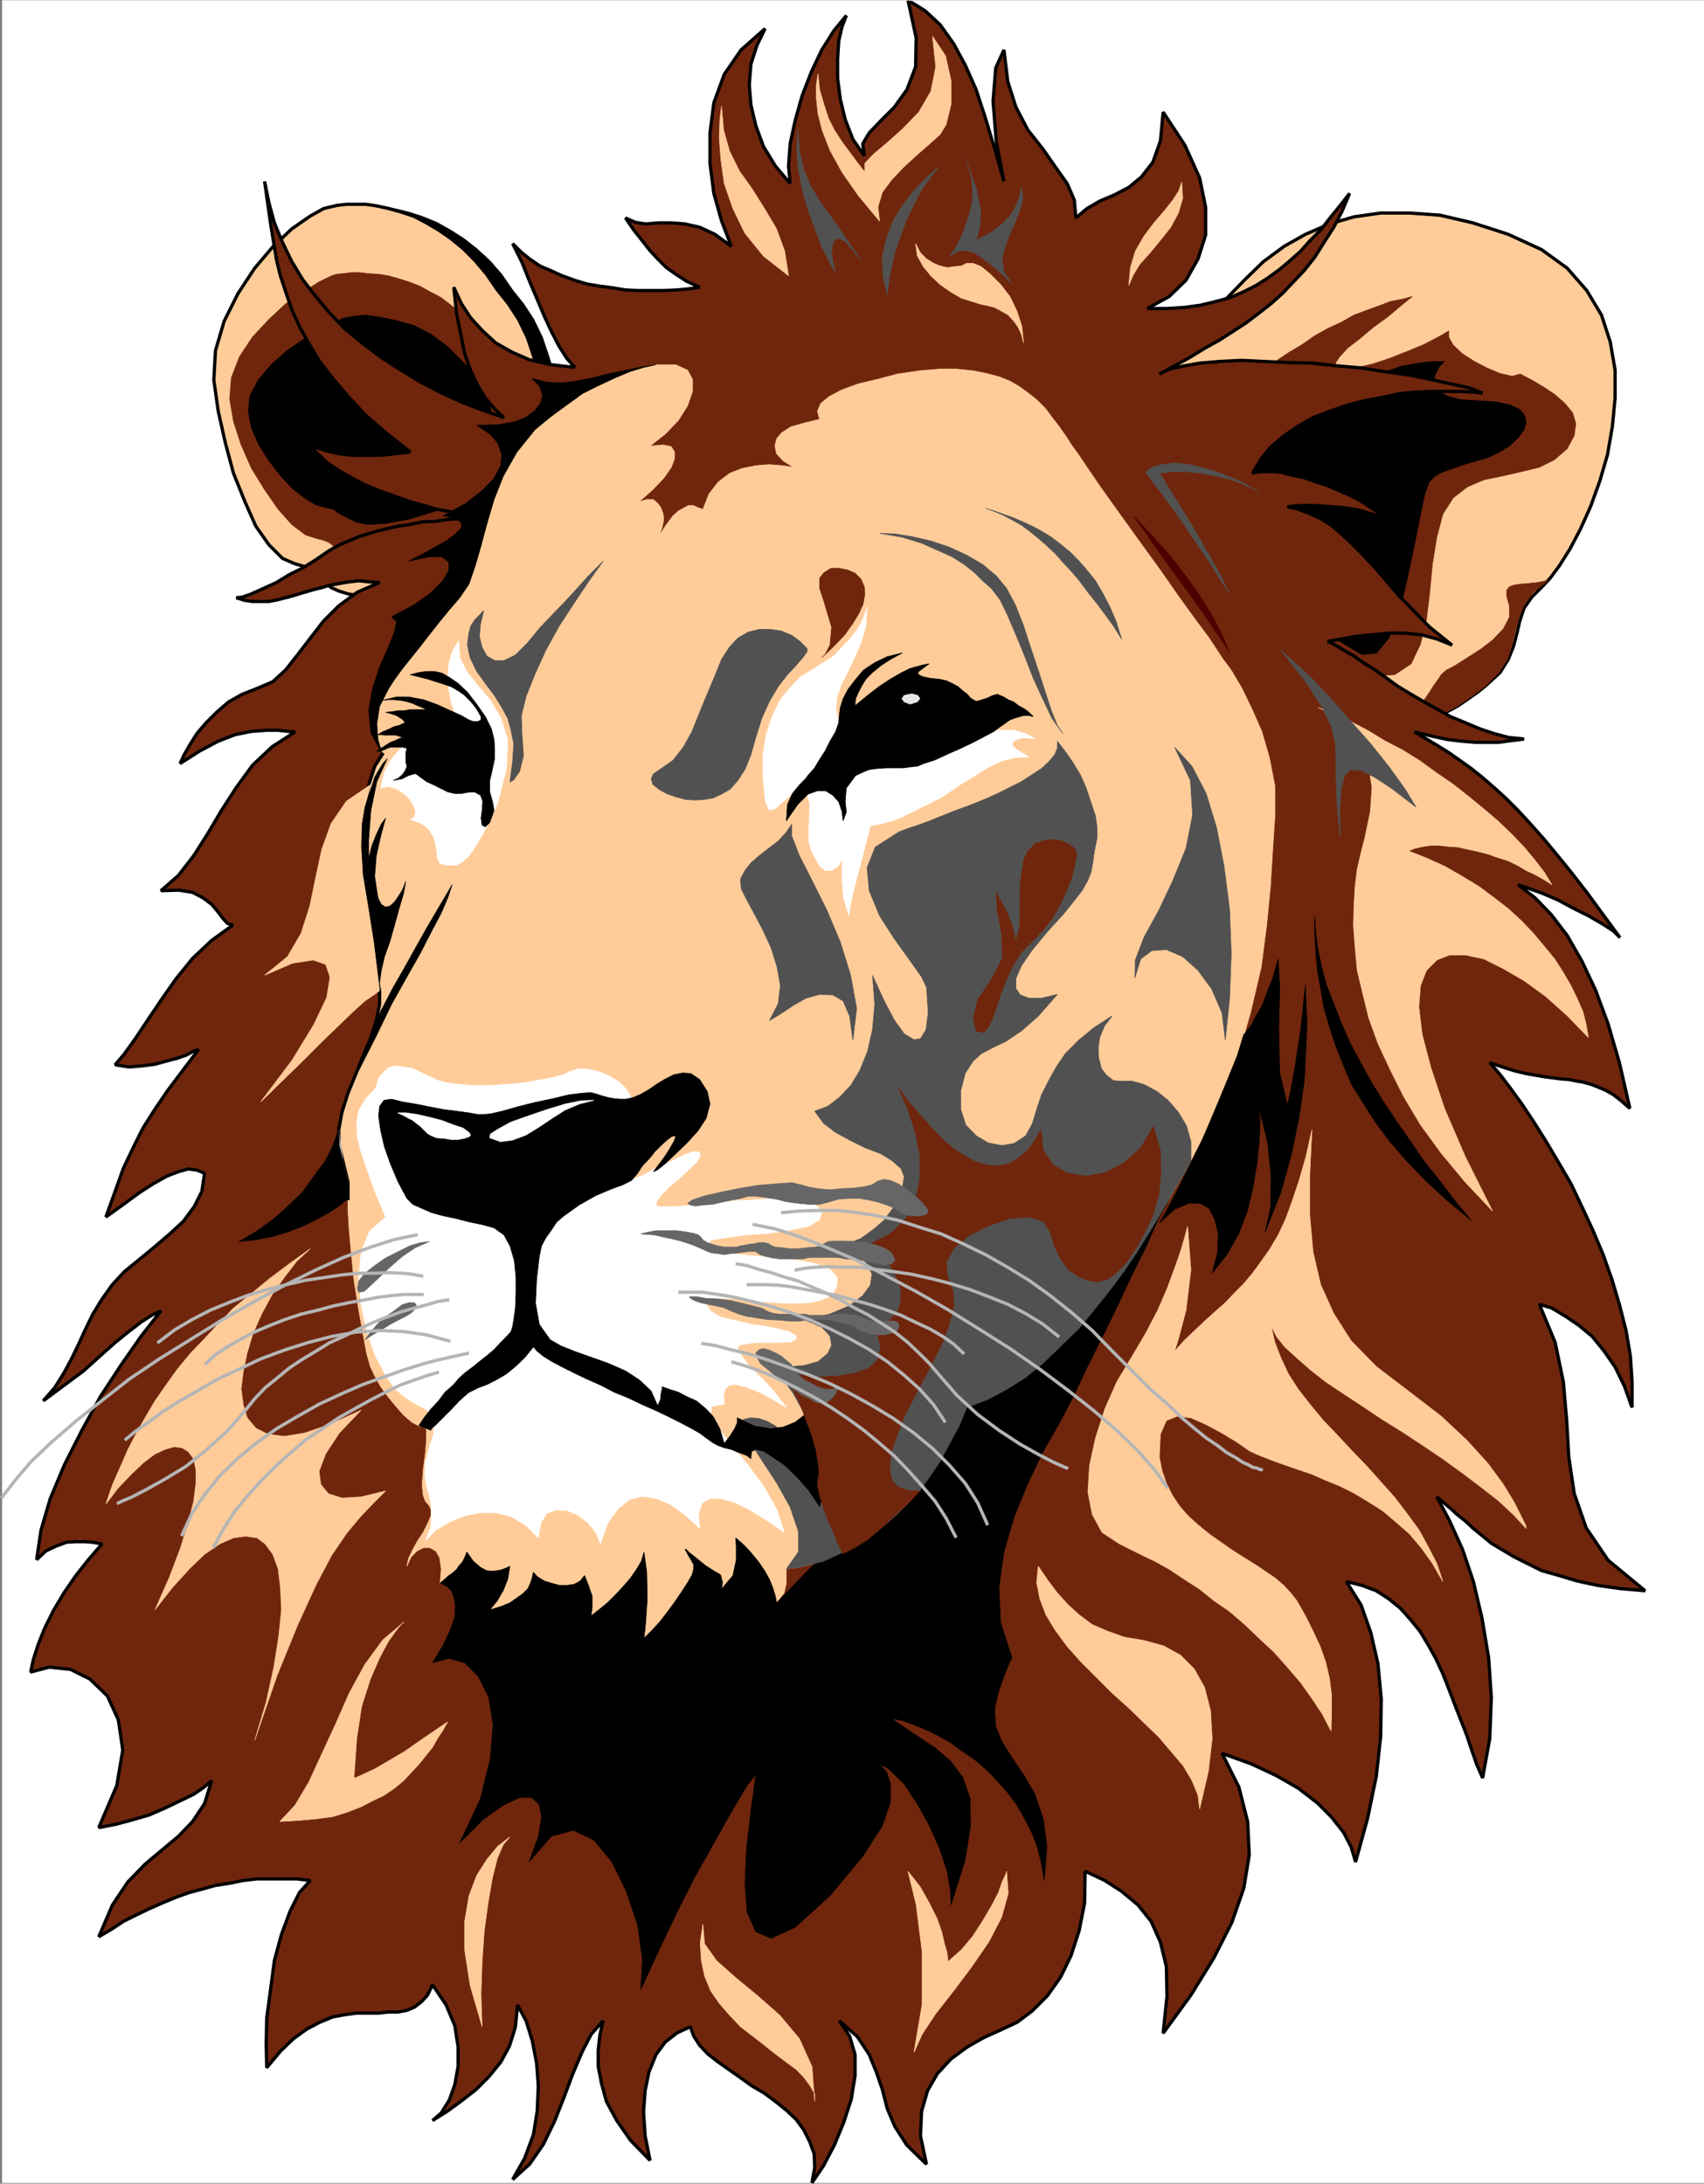 <svg xmlns="http://www.w3.org/2000/svg" width="2336.283" height="2994.71"><rect width="100%" height="100%" fill="#808080" stroke="none"/><defs><clipPath id="a"><path d="M0 0h2332.777v2992.184H0Zm0 0"/></clipPath><clipPath id="b"><path d="M35 0h2221v2994.79H35Zm0 0"/></clipPath></defs><path fill="#fff" d="M3.143 2993.455h2333.14V.311H3.143Zm0 0"/><g clip-path="url(#a)" transform="translate(3.143 1.272)"><path fill="#fff" fill-rule="evenodd" stroke="#fff" stroke-linecap="square" stroke-linejoin="bevel" stroke-miterlimit="10" stroke-width=".729" d="M0 2992.184h2333.14V-.961H0Zm0 0"/></g><path fill="#fc9" fill-rule="evenodd" stroke="#fc9" stroke-linecap="square" stroke-linejoin="bevel" stroke-miterlimit="10" stroke-width=".729" d="m681.955 397.627-14.953-21.675-15.734-18.704-16.414-16.464-16.461-13.493-17.196-11.93-17.922-10.472-15.734-8.23-17.922-5.993-16.465-4.535-16.46-3.7-14.903-2.237h-26.934l-12.714 1.457-9.692 2.242-9.012 2.238-18.652 10.528-24.695 17.19-26.152 24.696-24.696 29.176-23.133 35.168-18.703 37.406-11.984 40.43-2.242 40.379 5.992 42.668 9.742 43.402 11.203 41.887 15.684 38.918 14.949 33.656 17.926 25.477 18.703 18.707 17.191 7.449 8.235 2.293 6.718 2.238 7.504 4.48 5.938 5.993 6.773 5.992 6.723 5.992 8.23 5.938 10.418 4.535 11.985 3.7 12.715 2.237 16.46.782 20.165-2.239 22.402-4.48 25.426-6.774 30.687-11.203 35.113-14.953 42.618-23.234 30.636-26.156 20.215-25.477 11.2-25.426 5.992-24.695 1.46-22.453v-17.922l-1.46-13.496-.782-26.934-3.699-26.937-5.992-28.446-8.23-26.937-8.961-26.934-11.985-24.695-14.172-21.676zm0 0"/><path fill="none" stroke="#000" stroke-linecap="square" stroke-linejoin="bevel" stroke-miterlimit="10" stroke-width="4.481" d="m681.955 397.627-14.953-21.675-15.734-18.704-16.414-16.464-16.461-13.493-17.196-11.93-17.922-10.472-15.734-8.23-17.922-5.993-16.465-4.535-16.46-3.7-14.903-2.237h-26.934l-12.714 1.457-9.692 2.242-9.012 2.238-18.652 10.528-24.695 17.19-26.152 24.696-24.696 29.176-23.133 35.168-18.703 37.406-11.984 40.43-2.242 40.379 5.992 42.668 9.742 43.402 11.203 41.887 15.684 38.918 14.949 33.656 17.926 25.477 18.703 18.707 17.191 7.449 8.235 2.293 6.718 2.238 7.504 4.48 5.938 5.993 6.773 5.992 6.723 5.992 8.23 5.938 10.418 4.535 11.985 3.7 12.715 2.237 16.46.782 20.165-2.239 22.402-4.48 25.426-6.774 30.687-11.203 35.113-14.953 42.618-23.234 30.636-26.156 20.215-25.477 11.2-25.426 5.992-24.695 1.46-22.453v-17.922l-1.46-13.496-.782-26.934-3.699-26.937-5.992-28.446-8.23-26.937-8.961-26.934-11.985-24.695-14.172-21.676zm0 0"/><path fill-rule="evenodd" stroke="#000" stroke-linecap="square" stroke-linejoin="bevel" stroke-miterlimit="10" stroke-width=".729" d="m443.44 286.131 9.011-2.238 10.422-2.242 12.711-1.457h30.688l17.921 2.238 17.196 3.7 18.703 4.534 18.652 5.993 20.215 8.23 18.703 10.473 18.652 11.93 17.192 13.492 17.976 16.464 16.41 18.704 14.954 21.675 14.953 18.754 14.223 21.676 11.93 24.695 9.015 26.934 8.18 26.937 5.992 28.446 3.75 26.937.73 26.934h-20.894l-.782-26.934-3.699-26.937-5.992-28.446-8.23-26.937-8.961-26.934-11.985-24.695-14.172-21.676-14.949-18.754-14.953-21.675-15.734-18.704-16.414-16.464-16.461-13.493-17.196-11.93-17.922-10.472-15.734-8.23-17.922-5.993-16.465-4.535-16.46-3.699-14.903-2.238h-26.934l-12.714 1.457-9.692 2.242zm0 0"/><path fill="#fc9" fill-rule="evenodd" stroke="#fc9" stroke-linecap="square" stroke-linejoin="bevel" stroke-miterlimit="10" stroke-width=".729" d="m1568.541 572.733 20.942-35.164 22.402-35.168 22.457-32.149 23.133-32.195 23.183-27.668 26.157-26.934 25.421-24.695 28.45-20.996 29.12-16.41 32.93-14.227 33.602-9.742 36.629-5.262h39.648l41.836 3.024 44.856 10.472 48.61 15.735 45.589 20.941 35.168 25.426 26.883 30.688 20.164 33.656 11.98 36.68 6.723 38.917V545.8l-3.754 38.918-6.719 38.918-10.472 35.899-12.711 35.167-14.172 31.47-14.223 26.933-14.172 22.457-12.715 17.191-10.468 11.203-14.953 15.004-10.473 14.953-5.992 17.973-3.75 16.414-4.48 17.242-7.454 18.707-11.2 17.973-18.702 17.191-11.985 9.747-12.71 8.96-14.172 9.743-16.465 8.96-16.465 9.743-16.41 8.23-18.703 6.723-18.704 6.719-19.433 5.265-21.676 2.238-20.941.731-20.895-.73-22.453-3.75-21.676-6.723-22.402-9.742-23.184-12.711-23.914-16.465-21.676-18.703-21.722-22.457-20.895-24.696-18.703-26.933-17.191-27.668-16.465-29.227-14.172-29.175-11.98-30.688-8.965-29.176-7.5-30.687-4.48-27.664-.731-26.938 2.242-26.203 5.988-22.457zm0 0"/><path fill="none" stroke="#000" stroke-linecap="square" stroke-linejoin="bevel" stroke-miterlimit="10" stroke-width="4.481" d="m1568.541 572.733 20.942-35.164 22.402-35.168 22.457-32.149 23.133-32.195 23.183-27.668 26.157-26.934 25.421-24.695 28.45-20.996 29.12-16.41 32.93-14.227 33.602-9.742 36.629-5.262h39.648l41.836 3.024 44.856 10.472 48.61 15.735 45.589 20.941 35.168 25.426 26.883 30.688 20.164 33.656 11.98 36.68 6.723 38.917V545.8l-3.754 38.918-6.719 38.918-10.472 35.899-12.711 35.167-14.172 31.47-14.223 26.933-14.172 22.457-12.715 17.191-10.468 11.203-14.953 15.004-10.473 14.953-5.992 17.973-3.75 16.414-4.48 17.242-7.454 18.707-11.2 17.973-18.702 17.191-11.985 9.747-12.71 8.96-14.172 9.743-16.465 8.96-16.465 9.743-16.41 8.23-18.703 6.723-18.704 6.719-19.433 5.265-21.676 2.238-20.941.731-20.895-.73-22.453-3.75-21.676-6.723-22.402-9.742-23.184-12.711-23.914-16.465-21.676-18.703-21.722-22.457-20.895-24.696-18.703-26.933-17.191-27.668-16.465-29.227-14.172-29.175-11.98-30.688-8.965-29.176-7.5-30.687-4.48-27.664-.731-26.938 2.242-26.203 5.988-22.457zm0 0"/><path fill="#70260c" fill-rule="evenodd" stroke="#70260c" stroke-linecap="square" stroke-linejoin="bevel" stroke-miterlimit="10" stroke-width=".729" d="m1739.74 982.815 23.184 12.71 22.402 9.743 21.676 6.723 22.453 3.75 20.895.73 20.941-.73 21.676-2.239 19.433-5.265 18.703-6.72 18.704-6.722 16.41-8.23 16.465-9.742 16.465-8.961 14.171-9.743 12.711-8.96 11.985-9.747 17.191-17.191 11.985-18.703 5.937-18.758 4.48-19.434 4.48-17.19 7.505-18.704 12.71-17.246 20.946-16.465-14.953 3.023-13.492 1.512-10.422.727-9.012 1.511-5.941 2.243-3.75 4.48v8.23l3.75 13.442v15.734l-8.23 15.735-14.223 14.953-16.465 12.71-18.653 11.985-16.464 10.473-12.711 6.719-6.72 5.992-3.753 5.992-5.992 8.23-6.719 10.473-8.23 11.984-8.18 11.204-9.746 11.25-10.469 8.234-8.965 5.21-10.469 3.75-14.171 3.75-16.465 2.243h-20.215l-23.133-1.512-25.426-2.968-30.633-8.235zM659.498 458.272l-12.71-14.953-14.173-13.496-14.222-11.2-13.442-10.472-15.734-8.23-13.442-7.505-15.683-5.992-14.223-4.48-13.441-3.75-14.223-2.243-12.715-.726-13.441-1.512h-10.473l-10.472 1.512-8.961.726-7.45 2.243-17.191 8.23-20.945 13.496-24.696 16.461-23.183 21.676-22.406 23.965-17.922 26.937-11.254 29.176-2.239 29.176 5.262 30.687 10.473 32.145 14.172 32.195 17.972 29.18 18.653 26.933 18.703 20.946 18.703 14.222 16.414 5.262 6.773 1.512 5.938 2.238 4.531 2.242 4.48 3.7 5.212 3.75 4.48 3.023 5.992 2.969 6.723 2.238 9.742 2.242h21.672l16.414-2.242 17.973-5.207 22.402-5.262 25.426-8.234 29.176-10.473 37.355-16.46 26.156-18.704 17.192-18.707 10.472-17.972 4.48-17.196 1.513-16.46-1.512-13.442v-10.524l-.73-18.707-2.239-19.433-5.992-20.215-5.992-18.703-8.961-18.703-9.692-17.192-11.984-16.465zm0 0"/><path fill="#70260c" fill-rule="evenodd" stroke="#70260c" stroke-linecap="square" stroke-linejoin="bevel" stroke-miterlimit="10" stroke-width=".729" d="m1670.186 568.252 14.222-14.949 14.953-15.734 16.465-14.953 16.41-12.715 16.465-14.223 17.922-11.984 18.703-11.2 17.195-11.984 18.704-10.473 17.922-8.23 17.191-9.742 17.977-6.723 16.41-5.988 15.734-5.992 15.684-2.973 14.172-3.75-15.684 12.715-18.703 15.734-18.653 13.442-18.703 15.734-16.464 12.71-11.2 11.985-5.992 8.961 2.238 5.989 10.473 2.242 16.465-2.242 20.941-4.481 24.645-8.23 24.695-9.743 21.676-8.96 20.16-10.473 14.223-8.23v8.96l5.992 10.473 12.715 11.98 16.41 10.473 17.191 8.961 17.977 7.504 16.41 3.75 11.254-3.02 15.684 8.23 16.46 9.743 15.684 10.473 13.442 11.984 10.472 12.711 4.48 14.953-2.242 16.461-9.687 17.977-17.246 14.953-20.89 10.472-24.696 5.993-26.156 5.988-25.426 5.262-22.403 9.691-19.433 15.004-14.223 22.406-8.23 31.469-5.992 36.625-3.7 38.918-4.48 37.406-8.23 33.711-12.715 26.934-22.454 14.953-32.875 2.242-19.433-5.211-22.457-9.742-23.133-14.223-23.914-17.195-23.965-20.942-23.914-23.968-21.672-23.965-20.164-26.934-18.703-28.449-14.953-28.394-11.984-29.176-6.72-27.715-3.698-28.45 2.238-26.933 8.18-24.695zm0 0"/><path fill-rule="evenodd" stroke="#000" stroke-linecap="square" stroke-linejoin="bevel" stroke-miterlimit="10" stroke-width=".729" d="m634.072 495.678-20.941-20.945-22.406-16.461-23.184-11.985-23.914-6.718-21.672-4.48-20.164-3.024-16.465 1.512-12.71 2.238-14.223 5.992-20.164 9.742-21.672 13.442-23.914 16.464-20.946 18.704-17.191 20.214-11.984 22.457-2.239 21.672 4.48 22.457 9.743 22.453 14.172 22.457 14.949 19.434 16.465 17.973 17.195 13.492 15.68 9.691 13.496 3.754 10.469 2.238 8.18 5.993 10.472 5.261 11.984 5.993 16.465 3.699 24.64-1.461 32.876-5.988 43.402-13.497 29.121-13.44 19.434-12.712 14.223-14.226 8.234-13.493 3.7-12.71.78-11.985-.78-10.473v-7.5l-1.462-13.445-2.238-14.223-3.754-15.734-4.48-13.441-6.72-14.223-8.23-12.71-8.234-11.985zm1116.141 98 11.2-8.23 11.983-7.45 14.172-9.746 12.711-8.23 14.223-8.23 14.953-8.962 14.953-8.234 15.684-7.5 14.953-8.234 15.68-5.989 14.953-5.21 14.953-5.262 15.683-2.973 14.954-2.238 14.949-1.512h14.226l-6.722 6.723-5.262 9.742-2.242 8.23 1.511 8.961 5.993 7.504 11.203 6.719 17.973 4.48 24.644 1.512 23.914 1.512 19.434 4.48 12.71 5.993 6.723 8.23 2.239 8.96-2.97 10.474-7.503 10.472-12.66 11.985-14.953 9.011-15.735 7.45-16.41 4.48-14.953 4.48-14.953 5.262-13.492 4.485-11.204 5.988-8.23 8.234-5.941 16.461-6.77 32.2-8.18 41.16-9.746 45.636-10.468 43.403-14.172 35.168-17.246 20.941-20.164 1.512-12.711-7.504-14.954-8.961-18.703-12.762-18.652-15.683-21.672-16.465-19.433-19.485-18.707-20.164-17.973-20.941-13.442-23.238-11.93-22.454-7.503-23.187-.73-24.695 3.75-22.453 11.203-23.184 17.921-20.945zm0 0"/><path fill="#70260c" fill-rule="evenodd" stroke="#70260c" stroke-linecap="square" stroke-linejoin="bevel" stroke-miterlimit="10" stroke-width=".729" d="m592.967 2908.17 20.164-12.715 19.484-14.222 20.164-15.735 17.192-17.191 16.465-20.215 11.93-21.726 8.23-26.153 2.972-30.687 11.98 22.453 8.235 26.937 5.989 30.688 2.242 31.414-1.512 34.437-5.21 32.149-11.981 32.195-16.465 29.176 23.183-20.942 18.703-26.937 15.684-32.2 12.711-32.195 11.984-32.148 12.711-29.957 12.66-24.695 16.465-18.703-4.48 19.484-2.238 20.945v22.457l4.48 23.184 6.719 24.695 14.222 26.207 18.707 26.934 26.883 27.668-6.722-33.66-2.239-32.926 2.239-29.176 5.21-25.477 9.743-23.914 12.71-17.246 16.466-12.71 17.921-8.235 4.48 12.715 8.235 12.765 11.2 11.93 13.44 10.524 29.907 20.945 16.465 11.93 17.922 10.523 14.953 11.203 14.953 11.985 13.492 12.71 10.422 14.223 8.23 16.465 5.993 16.461.73 18.707-3.699 20.941 15.68-23.183 14.953-28.446 12.71-30.687 10.473-32.145 5.211-32.199v-29.176l-7.449-25.476-14.223-20.945 24.696 21.726 16.41 24.696 9.742 23.914 8.23 23.964 6.723 26.207 10.473 24.696 16.41 25.426 26.938 26.206-8.235-38.921 1.512-33.657 8.234-28.445 13.442-23.238 18.703-20.16 22.402-16.465 22.402-12.711 23.184-10.524 22.457-10.472 20.945-15.684 20.891-20.945 17.973-25.477 14.172-29.175 11.203-34.387 7.504-38.188.726-43.398 26.938 12.71 23.183 14.954 22.403 18.703 17.976 22.457 12.66 28.445 8.23 33.657.782 41.16-5.262 50.172 38.137-52.414 31.418-50.848 24.64-48.664 16.466-47.148 7.449-45.641-2.239-45.64-11.93-47.15-23.187-46.37 39.598 14.226 35.168 16.461 29.906 17.196 26.152 20.214 19.434 19.434 16.465 20.941 10.418 20.215 5.992 20.215 16.465-59.863 11.93-57.621 5.992-54.653.781-51.632-4.48-47.88-9.743-42.617-13.441-38.191-20.215-32.145 20.942 5.211 20.164 7.504 17.246 11.2 15.68 12.71 13.44 15.008 13.446 16.461 11.25 18.707 10.422 18.703 9.742 20.946 8.23 20.941 8.235 21.676 8.23 20.996 8.18 20.941 6.723 20.215 6.773 19.434 8.18 18.707 9.742-53.875 2.238-56.11-3.75-54.652-8.96-53.871-11.93-50.851-14.953-44.18-17.977-39.649-17.191-32.199 8.96 7.504 9.743 8.23 8.96 8.235 11.204 8.96 11.254 10.473 11.93 9.743 12.71 10.472 14.954 8.961 16.464 9.742 17.922 9.012 19.434 9.692 23.914 6.773 24.695 7.45 27.664 5.991 31.364 4.48 34.386 3.024-50.797-41.941-29.906-44.129-16.465-47.152-7.449-50.118-3.02-51.632-4.48-51.633-11.203-53.871-21.672-52.41 17.192 5.261 18.652 11.2 18.703 12.765 17.977 14.953 16.41 20.215 14.953 21.672 12.71 26.207 10.473 29.176v-35.168l-2.242-35.164-5.988-35.168-8.961-35.168-10.473-35.168-11.933-33.711-14.223-33.656-14.953-32.196-14.953-31.418-17.922-30.687-16.46-27.664-16.466-26.207-16.41-24.696-15.734-21.671-14.172-18.704-14.223-16.464 17.192 5.992 16.464 5.207 15.68 3.754 12.715 2.238 12.71 2.242 11.93 1.512 11.254 1.508 10.473.73 11.203 2.242 8.961 1.508 10.473 2.973 9.691 3.75 10.469 4.48 10.473 5.992 10.472 8.231 11.985 10.473-14.223-62.102-15.684-53.871-17.191-46.371-18.707-39.7-20.16-35.167-21.727-28.395-22.402-23.238-23.184-17.922 14.95 5.211 18.707 6.723 20.941 9.011 20.895 11.203 20.941 10.47 19.434 11.253 14.953 9.691 8.96 9.016-23.132-31.418-22.453-30.687-20.946-26.934-19.433-23.969-18.652-22.453-17.973-20.215-17.192-18.703-16.464-16.465-16.41-14.953-16.465-14.222-14.954-11.985-15.683-11.199-14.953-10.473-15.68-9.742-14.953-8.96-16.465-9.747 24.645 5.992 20.945 4.48 18.703 2.243 18.703 1.512h32.875l16.465-2.243 17.922-2.238-21.676-2.242-19.43-5.262-20.214-6.722-19.434-8.23-20.164-8.231-37.406-20.946-17.926-10.472-17.192-10.473-16.464-11.98-14.953-10.473-15.68-9.742-12.715-8.961-14.168-8.234-11.254-6.774-10.473-5.207 17.192-3.023 20.945-3.7 20.945-2.238 23.915-2.293h21.671l23.914 2.293 21.727 5.938 20.16 8.23-14.95-11.93-15.683-12.71-13.492-13.497-14.172-14.953-14.222-14.222-12.715-14.954-12.711-15.003-14.172-15.684-12.711-13.492-14.226-14.223-12.711-11.93-14.172-11.984-14.223-9.016-14.953-6.718-15.68-5.993-14.953-3.75 17.922-1.46h19.434l20.214 1.46 19.434 1.512 20.16 3.02 17.195 5.21 15.68 4.481 12.715 6.774-14.953-10.524-15.684-10.473-14.953-9.69-14.222-6.774-14.954-6.72-14.171-5.991-14.223-4.48-14.172-5.212-12.711-3.023-11.254-2.238-10.473-2.97-11.199-.78h-15.683l-7.504.78-4.48 1.458 11.984-20.215 13.441-16.41 17.977-15.008 18.648-12.71 20.945-11.985 23.184-8.961 23.914-8.23 23.188-5.993 24.64-4.48 23.188-5.262 23.183-2.238 22.403-.73h39.648l16.465.73 12.66 1.507-19.434-7.5-24.644-5.21-26.938-5.993-29.12-5.992-32.93-4.48-32.875-5.262-33.657-2.969-34.386-3.75-33.602-.73-32.93-1.512-29.906-1.512-29.902 1.512-26.883 2.242-21.676 3.75-20.215 4.48-14.171 6.723 20.945-11.203 21.672-11.984 19.433-11.98 20.164-11.204 18.703-11.984 17.196-11.2 17.922-13.495 17.191-13.442 15.734-14.222 14.954-15.735 14.902-15.734 14.223-17.922 12.71-20.215 13.442-20.945 11.254-21.723 10.422-24.695-13.442 17.242-13.445 16.465-12.711 16.465-14.223 14.172-13.441 15.003-14.223 12.711-14.172 11.985-16.464 11.98-16.465 10.473-16.41 8.234-18.704 8.23-19.433 5.212-21.672 5.261-21.676 2.97-24.695 1.51h-26.152l29.902-16.464 23.187-22.453 16.41-29.176 10.473-32.93v-37.406l-8.18-40.43-20.214-44.91-29.907-45.64-3.75 39.699-10.421 29.176-15.735 20.164-17.191 14.222-20.164 10.473-19.434 8.23-17.973 10.473-14.953 12.766-2.242-24.696-9.687-22.457-16.465-23.183-17.196-24.695-20.16-25.477-16.465-31.414-11.199-35.168-5.265-43.402-11.2 24.699-3.75 45.637 4.532 56.113 10.418 53.87-12.711-44.858-12.66-41.942-12.711-38.918-14.953-33.656-15.735-29.176-18.652-26.207-20.946-19.433L1244.842.31l11.203 51.633-.73 39.648-11.985 31.414-17.191 23.969-18.653 18.703-15.734 16.461-8.96 14.953 2.237 16.465-15.68-22.453-10.472-26.938-6.723-27.664-3.75-28.449V81.119l1.512-24.695 4.48-19.433 5.993-15.735-17.196 20.946-16.46 26.203-14.223 29.906-12.715 32.93-9.691 34.437-6.72 31.414-2.241 30.688 2.242 23.964-20.215-23.964-16.414-26.934-10.469-28.45-6.722-28.394-2.239-27.715 2.239-28.449 8.18-25.422 11.253-23.187-32.926 29.176-23.132 33.66-14.223 38.918-5.266 41.156v41.89l5.266 41.16 10.469 37.407 13.445 35.168-22.406-16.41-20.942-9.746-20.215-4.48-18.652-1.509h-17.195l-17.973 1.508-14.172-2.238-13.492-5.992 11.254 16.465 11.93 14.953 10.472 13.441 10.473 11.254 11.98 11.98 12.715 8.961 14.953 9.743 17.922 8.234-15.683 2.238-15.735 1.461-17.922.782h-35.168l-17.191-.782-17.922-2.968-17.195-2.243-17.922-3.023-17.191-5.207-16.465-5.992-14.953-6.723-15.684-6.719-14.223-9.742-11.199-9.016-11.984-11.93 12.71 25.427 10.473 26.203 10.473 24.695 9.742 23.188 9.692 20.94 10.472 20.216 10.473 16.465 11.2 12.71-32.145-3.75-29.907-6.718-23.914-10.473-22.453-12.715-17.922-16.46-16.465-17.977-12.66-19.434-10.472-22.453 3.699 35.168 5.992 29.902 5.262 26.207 8.18 23.188 9.742 20.215 10.472 17.191 11.93 14.223 13.496 12.71-29.906-10.468-29.176-11.203-29.125-13.492-28.445-14.953-26.883-16.465-25.426-16.465-24.695-18.703-23.914-19.434-20.895-21.726-19.484-23.184-17.922-23.184-14.953-24.695-12.711-26.207-11.203-26.934-7.5-27.718-5.942-29.176 2.97 20.945 2.972 20.996 3.02 20.942 3.75 22.457 3.699 22.453 5.265 21.676 7.45 22.453 8.23 23.969 10.473 23.183 12.71 23.184 14.954 24.695 17.921 23.184 20.946 24.695 24.695 26.207 27.613 23.914 32.926 26.207-19.43 2.238-20.214 2.243h-39.598l-18.703-2.243-16.465-3.75-14.172-4.48-11.2-6.719 11.2 13.492 14.172 13.442 16.465 11.203 18.703 10.523 18.703 9.692 20.164 8.23 19.434 6.774 20.941 7.449 18.652 5.262 18.708 5.21 16.46 3.024 15.684 3.7 11.2 2.288 9.745 1.461 5.989.781h2.242l-22.457 1.457-20.89.786-20.216 2.968-18.703.782-17.195 3.699-16.41 2.238-15.735 3.754-12.71 3.02-12.66 3.753-11.985 3.696-10.473 4.535-8.96 3.7-9.743 4.48-6.723 3.75-7.449 4.48-5.261 3.75-13.442 9.016-15.683 9.691-17.973 9.012-17.195 10.472-17.922 8.23-16.461 7.454-12.715 4.531-8.18.73 11.934 3.75 10.469 1.458h22.406l11.254-2.238 11.93-2.97 11.253-3.023 11.93-3.699 12.71-3.75 11.985-3.023 12.711-3.7 12.66-2.238 13.496-2.293 13.442-1.46 14.223 1.46 14.171.781-30.632 13.442-25.426 18.703-20.945 20.996-17.922 23.188-17.192 22.453-16.465 20.945-17.921 16.46-20.946 8.966-20.945 8.23-18.652 10.473-16.461 14.223-14.223 14.222-12.715 14.953-8.96 14.223-8.231 14.223-5.942 12.715 26.883-17.196 25.426-13.492 23.183-8.96 22.407-4.481 20.215-1.512h16.41l14.222 1.512 8.961.726-31.363 20.215-26.937 25.426-22.403 30.687-20.215 31.418-18.703 31.465-19.433 30.637-20.891 26.937-23.969 20.996 24.7-.78 18.703 3.019 14.171 7.449 11.98 9.016 8.235 9.691 6.72 9.012 6.722 7.449 7.449 2.242-29.125 20.996-26.152 24.695-22.457 27.665-20.946 29.906-18.648 27.719-16.465 24.695-14.953 20.941-12.711 14.953 18.703 3.024 18.703-1.512 17.192-2.242 16.414-4.48 14.222-3.75 12.711-4.481 9.692-5.262 6.722-2.242-23.133 30.688-20.214 26.937-17.196 25.426-15.68 24.695-13.44 26.934-13.497 28.445-11.2 31.418-12.714 35.168 23.914-17.195 22.457-16.461 18.703-11.985 18.653-10.472 15.734-5.992 13.441-3.75 11.93 1.511 10.473 4.48-3.7 24.696-10.472 20.945-14.953 20.215-18.703 17.242-20.946 17.926-20.89 17.242-20.215 16.465-17.192 18.703-14.226 20.164-11.93 19.485-10.472 21.676-8.961 19.484-9.743 20.215-10.472 19.433-12.711 20.215-15.684 17.973 29.176-21.727 26.156-19.43 22.403-20.214 20.945-18.707 18.703-15.004 16.465-12.711 14.95-9.691 12.66-5.993-26.884 34.387-27.664 39.7-28.394 43.398-25.426 46.37-23.914 47.15-19.434 46.37-12.71 43.399-5.993 40.43 12.715-11.985 14.223-6.719 14.172-5.261 12.71-.73h11.204l11.25.73 8.18 1.511 5.265.782-18.707 21.671-17.191 21.727-16.465 23.914-14.172 23.965-11.98 23.914-8.962 22.457-6.722 20.941-3.75 17.247 25.426-6.774 29.175 3.024 26.883 13.44 23.914 23.235 14.953 32.93 5.993 41.156-8.235 48.61-24.64 57.625 23.183-4.48 22.403-5.993 23.183-6.723 22.402-9.742 20.215-9.742 18.653-8.961 14.222-9.742 10.473-8.961-9.742 31.414-16.41 24.695-19.434 20.215-22.457 18.707-23.184 19.434-23.914 24.695-20.945 31.414-18.648 43.453 17.921-10.523 15.68-10.473 17.977-8.96 17.191-8.235 18.652-8.23 17.973-7.505 18.707-6.718 17.192-4.48 18.652-5.262 19.433-2.973 18.704-3.75 18.703-2.238h54.55l18.704 2.238-14.953 16.465-12.711 25.425-11.985 32.196-9.691 35.898-5.211 39.7-5.262 38.917-.726 35.899.726 32.195 18.707-22.453 17.922-17.246 18.703-13.441 17.192-9.012 17.921-7.453 16.465-3.02 16.465-2.242h29.906l13.442-1.457h13.441l11.98-2.293 10.473-4.48 9.692-7.45 8.23-9.015 6.723-14.223 18.703 27.719 11.93 28.445 4.484 29.176v26.937l-4.484 24.696-7.45 20.941-11.199 17.977zm0 0"/><g clip-path="url(#b)" transform="translate(3.143 1.272)"><path fill="none" stroke="#000" stroke-linecap="square" stroke-linejoin="bevel" stroke-miterlimit="10" stroke-width="4.481" d="m589.824 2906.898 20.164-12.714 19.485-14.223 20.164-15.734 17.191-17.192 16.465-20.215 11.93-21.726 8.23-26.153 2.973-30.687 11.98 22.453 8.235 26.938 5.988 30.687 2.242 31.414-1.512 34.438-5.21 32.148-11.981 32.195-16.465 29.176 23.184-20.941 18.703-26.938 15.683-32.199 12.711-32.195 11.985-32.149 12.71-29.957 12.66-24.695 16.466-18.703-4.48 19.484-2.24 20.945v22.458l4.481 23.183 6.72 24.695 14.222 26.207 18.707 26.934 26.883 27.668-6.723-33.66-2.238-32.926 2.238-29.176 5.211-25.476 9.742-23.914 12.711-17.246 16.465-12.711 17.922-8.235 4.48 12.715 8.235 12.766 11.199 11.93 13.441 10.523 29.906 20.945 16.465 11.93 17.922 10.523 14.953 11.203 14.953 11.985 13.493 12.71 10.422 14.223 8.23 16.465 5.992 16.461.73 18.707-3.699 20.942 15.68-23.184 14.953-28.445 12.711-30.688 10.473-32.144 5.21-32.2v-29.175l-7.448-25.477-14.223-20.945 24.695 21.726 16.41 24.696 9.743 23.914 8.23 23.965 6.723 26.207 10.472 24.695 16.41 25.426 26.938 26.207-8.234-38.922 1.511-33.656 8.235-28.446 13.441-23.238 18.703-20.16 22.403-16.465 22.402-12.71 23.184-10.524 22.457-10.473 20.945-15.684 20.89-20.945 17.973-25.477 14.172-29.175 11.203-34.387 7.504-38.187.727-43.399 26.937 12.711 23.184 14.953 22.402 18.703 17.977 22.457 12.66 28.446 8.23 33.656.781 41.16-5.261 50.172 38.136-52.414 31.418-50.848 24.641-48.664 16.465-47.148 7.45-45.641-2.24-45.64-11.929-47.149-23.187-46.371 39.597 14.226 35.168 16.461 29.907 17.196 26.152 20.215 19.434 19.433 16.464 20.942 10.418 20.214 5.993 20.215 16.464-59.863 11.93-57.621 5.992-54.652.781-51.633-4.48-47.88-9.742-42.616-13.442-38.192-20.214-32.144 20.941 5.21 20.164 7.505 17.246 11.199 15.68 12.71 13.441 15.008 13.446 16.461 11.25 18.707 10.421 18.704 9.743 20.945 8.23 20.941 8.234 21.676 8.23 20.996 8.18 20.942 6.723 20.214 6.774 19.434 8.18 18.707 9.742-53.875 2.238-56.11-3.75-54.652-8.961-53.87-11.93-50.852-14.953-44.18-17.976-39.648-17.192-32.2 8.961 7.504 9.742 8.23 8.961 8.235 11.203 8.961 11.254 10.473 11.93 9.742 12.71 10.473 14.954 8.96 16.465 9.743 17.922 9.011 19.433 9.692 23.914 6.773 24.696 7.45 27.664 5.992 31.363 4.48 34.387 3.024-50.797-41.942-29.906-44.129-16.465-47.152-7.45-50.117-3.019-51.633-4.48-51.633-11.204-53.871-21.671-52.41 17.191 5.261 18.652 11.2 18.703 12.765 17.977 14.953 16.41 20.215 14.953 21.672 12.711 26.207 10.473 29.176v-35.168l-2.242-35.164-5.989-35.168-8.96-35.168-10.473-35.168-11.934-33.71-14.222-33.657-14.954-32.195-14.953-31.418-17.922-30.688-16.46-27.664-16.465-26.207-16.41-24.695-15.735-21.672-14.172-18.703-14.222-16.465 17.191 5.992 16.465 5.207 15.68 3.754 12.714 2.238 12.711 2.242 11.93 1.512 11.254 1.508 10.473.73 11.203 2.243 8.96 1.507 10.473 2.973 9.692 3.75 10.468 4.48 10.473 5.993 10.473 8.23 11.984 10.473-14.223-62.102-15.683-53.87-17.192-46.372-18.707-39.7-20.16-35.167-21.726-28.395-22.403-23.238-23.183-17.922 14.949 5.211 18.707 6.723 20.941 9.012 20.895 11.203 20.941 10.468 19.434 11.254 14.953 9.692 8.961 9.015-23.133-31.418-22.453-30.687-20.945-26.934-19.434-23.968-18.652-22.454-17.973-20.214-17.191-18.704-16.465-16.464-16.41-14.953-16.465-14.223-14.953-11.985-15.684-11.199-14.953-10.472-15.68-9.743-14.953-8.96-16.465-9.747 24.645 5.993 20.945 4.48 18.703 2.242 18.703 1.512h32.875l16.465-2.242 17.922-2.239-21.676-2.242-19.43-5.261-20.214-6.723-19.434-8.23-20.164-8.231-37.406-20.945-17.926-10.473-17.191-10.473-16.465-11.98-14.953-10.473-15.68-9.742-12.715-8.96-14.168-8.235-11.254-6.774-10.472-5.207 17.191-3.023 20.946-3.7 20.945-2.238 23.914-2.293h21.672l23.914 2.293 21.726 5.938 20.16 8.23-14.949-11.93-15.683-12.71-13.492-13.496-14.172-14.954-14.223-14.222-12.715-14.953-12.71-15.004-14.173-15.684-12.71-13.492-14.227-14.223-12.711-11.93-14.172-11.984-14.223-9.015-14.953-6.72-15.68-5.991-14.953-3.75 17.922-1.461h19.434l20.215 1.46 19.433 1.512 20.16 3.02 17.196 5.21 15.68 4.481 12.714 6.774-14.953-10.524-15.683-10.472-14.953-9.692-14.223-6.773-14.953-6.719-14.172-5.992-14.223-4.48-14.172-5.211-12.71-3.024-11.255-2.238-10.472-2.969-11.2-.781h-15.683l-7.504.781-4.48 1.457 11.984-20.215 13.441-16.41 17.977-15.008 18.648-12.71 20.946-11.985 23.183-8.961 23.914-8.23 23.188-5.993 24.64-4.48 23.188-5.262 23.184-2.238 22.402-.73h39.648l16.465.73 12.66 1.508-19.433-7.5-24.645-5.211-26.937-5.992-29.121-5.993-32.93-4.48-32.875-5.262-33.656-2.969-34.387-3.75-33.602-.73-32.93-1.512-29.906-1.511-29.902 1.511-26.883 2.242-21.675 3.75-20.215 4.48-14.172 6.724 20.945-11.204 21.672-11.984 19.434-11.98 20.164-11.204 18.703-11.984 17.195-11.2 17.922-13.495 17.191-13.442 15.735-14.222 14.953-15.735 14.902-15.734 14.223-17.922 12.71-20.215 13.442-20.945 11.254-21.723 10.422-24.695-13.441 17.242-13.446 16.465-12.71 16.465-14.223 14.172-13.442 15.004-14.222 12.71-14.172 11.985-16.465 11.98-16.465 10.473-16.41 8.234-18.703 8.23-19.434 5.212-21.672 5.262-21.675 2.968-24.696 1.512h-26.152l29.902-16.465 23.188-22.453 16.41-29.176 10.473-32.93v-37.406l-8.18-40.43-20.215-44.91-29.906-45.64-3.75 39.7-10.422 29.175-15.734 20.164-17.192 14.223-20.164 10.472-19.434 8.23-17.972 10.473-14.953 12.766-2.243-24.695-9.687-22.457-16.465-23.184-17.195-24.695-20.16-25.477-16.465-31.414-11.2-35.168-5.265-43.402-11.2 24.699-3.75 45.637 4.532 56.113 10.418 53.871-12.711-44.86-12.66-41.94-12.711-38.919-14.953-33.656-15.735-29.176-18.652-26.207-20.945-19.433-23.184-14.223 11.203 51.633-.73 39.648-11.984 31.414-17.192 23.97-18.652 18.702-15.735 16.461-8.96 14.953 2.238 16.465-15.68-22.453-10.473-26.937-6.722-27.665-3.75-28.449V79.848l1.511-24.696 4.48-19.433 5.993-15.735-17.195 20.946-16.461 26.203-14.223 29.906-12.715 32.93-9.691 34.437-6.719 31.414-2.242 30.688 2.242 23.965-20.215-23.965-16.414-26.934-10.468-28.449-6.723-28.395-2.238-27.714 2.238-28.45 8.18-25.421 11.253-23.188-32.925 29.176-23.133 33.66-14.223 38.918-5.265 41.156v41.89l5.265 41.161 10.469 37.406 13.445 35.168-22.406-16.41-20.941-9.746-20.215-4.48-18.653-1.508h-17.195l-17.973 1.507-14.171-2.238-13.493-5.992 11.254 16.465 11.93 14.953 10.473 13.441 10.472 11.254 11.98 11.98 12.716 8.962 14.953 9.742 17.922 8.234-15.684 2.239-15.734 1.46-17.922.782h-35.168l-17.192-.782-17.921-2.968-17.196-2.242-17.922-3.024-17.191-5.207-16.465-5.992-14.953-6.723-15.684-6.719-14.222-9.742-11.2-9.015-11.984-11.93 12.711 25.426 10.473 26.203 10.472 24.695 9.743 23.188 9.691 20.941 10.473 20.215 10.472 16.465 11.2 12.71-32.145-3.75-29.906-6.718-23.914-10.473-22.453-12.715-17.922-16.46-16.465-17.977-12.66-19.434L619 392.656l3.7 35.168 5.991 29.903 5.262 26.207 8.18 23.187 9.742 20.215 10.473 17.191 11.93 14.223 13.495 12.71-29.906-10.468-29.176-11.203-29.125-13.492-28.445-14.953-26.883-16.465-25.426-16.465-24.695-18.703-23.914-19.434-20.894-21.726-19.485-23.184-17.922-23.183-14.953-24.696-12.71-26.207-11.204-26.933-7.5-27.72-5.941-29.175 2.968 20.945 2.973 20.997 3.02 20.94 3.75 22.458 3.699 22.453 5.266 21.676 7.449 22.453 8.23 23.969 10.473 23.183 12.71 23.184 14.954 24.695 17.922 23.184 20.945 24.695 24.695 26.207 27.614 23.914 32.926 26.207-19.43 2.239-20.215 2.242h-39.598l-18.703-2.242-16.465-3.75-14.172-4.48-11.199-6.72 11.2 13.493 14.171 13.44 16.465 11.204 18.703 10.524 18.703 9.69 20.164 8.231 19.434 6.774 20.942 7.449 18.652 5.262 18.707 5.21 16.46 3.024 15.684 3.7 11.2 2.288 9.746 1.461 5.988.782h2.242l-22.457 1.457-20.89.785-20.215 2.969-18.703.78-17.196 3.7-16.41 2.238-15.734 3.754-12.711 3.02-12.66 3.754-11.985 3.695-10.472 4.535-8.961 3.7-9.743 4.48-6.722 3.75-7.45 4.48-5.261 3.75-13.442 9.016-15.683 9.691L393.199 787l-17.195 10.473-17.922 8.23-16.46 7.453-12.716 4.532-8.18.73 11.934 3.75 10.469 1.457h22.406l11.254-2.238 11.93-2.969 11.254-3.023 11.93-3.7 12.71-3.75 11.985-3.023 12.71-3.7 12.66-2.238 13.497-2.293 13.441-1.46 14.223 1.46 14.172.782-30.633 13.441-25.426 18.703-20.945 20.996-17.922 23.188-17.191 22.453-16.465 20.945-17.922 16.461-20.945 8.965-20.946 8.23-18.652 10.473-16.461 14.223-14.223 14.222-12.715 14.954-8.96 14.222-8.23 14.223-5.942 12.715 26.882-17.196 25.426-13.492 23.184-8.96 22.406-4.481 20.215-1.512h16.41l14.223 1.512 8.96.726-31.363 20.215-26.937 25.426-22.402 30.687-20.215 31.418-18.703 31.465-19.434 30.637-20.89 26.938-23.97 20.996 24.7-.782 18.703 3.02 14.172 7.45 11.98 9.015 8.235 9.691 6.718 9.012 6.723 7.45 7.45 2.241-29.126 20.996-26.152 24.696-22.457 27.664-20.945 29.906-18.649 27.719-16.465 24.695-14.953 20.941-12.71 14.954 18.702 3.023 18.704-1.512 17.19-2.242 16.415-4.48 14.223-3.75 12.71-4.48 9.692-5.263 6.723-2.242-23.133 30.688-20.215 26.937-17.195 25.426-15.68 24.695-13.441 26.934-13.497 28.445-11.199 31.418-12.715 35.168 23.914-17.195 22.458-16.461 18.703-11.984 18.652-10.473 15.734-5.992 13.442-3.75 11.93 1.511 10.472 4.481-3.7 24.695-10.472 20.946-14.953 20.214-18.703 17.243-20.945 17.925-20.89 17.243-20.216 16.464-17.191 18.704-14.227 20.164-11.93 19.484-10.472 21.676-8.961 19.484-9.742 20.215-10.473 19.434-12.71 20.214-15.684 17.973 29.175-21.727 26.157-19.43 22.402-20.214 20.945-18.707 18.703-15.004 16.465-12.71 14.95-9.692 12.66-5.993-26.883 34.387-27.664 39.7-28.395 43.398-25.426 46.371-23.914 47.148-19.433 46.372-12.711 43.398-5.992 40.43 12.714-11.985 14.223-6.718 14.172-5.262 12.711-.73h11.203l11.25.73 8.18 1.512 5.265.78-18.707 21.673-17.191 21.726-16.465 23.914-14.172 23.965-11.98 23.914-8.961 22.457-6.723 20.942-3.75 17.246 25.426-6.774 29.176 3.024 26.883 13.441 23.914 23.234 14.953 32.93 5.992 41.156-8.234 48.61-24.641 57.625 23.184-4.48 22.402-5.993 23.183-6.723 22.403-9.742 20.215-9.742 18.652-8.96 14.223-9.743 10.472-8.961-9.742 31.414-16.41 24.695-19.434 20.215-22.457 18.707-23.183 19.434-23.914 24.695-20.946 31.414-18.648 43.453 17.922-10.523 15.68-10.473 17.976-8.96 17.191-8.235 18.653-8.23 17.972-7.504 18.708-6.72 17.19-4.48 18.653-5.261 19.434-2.973 18.703-3.75 18.703-2.238h54.55l18.704 2.238-14.953 16.465-12.711 25.426-11.984 32.195-9.692 35.898-5.21 39.7-5.263 38.918-.726 35.898.726 32.195 18.708-22.453 17.921-17.246 18.704-13.441 17.19-9.012 17.923-7.453 16.465-3.02 16.465-2.242h29.906l13.441-1.457h13.442l11.98-2.293 10.473-4.48 9.691-7.45 8.23-9.015 6.723-14.223 18.703 27.719 11.93 28.445 4.484 29.176v26.938l-4.484 24.695-7.45 20.941-11.198 17.977zm0 0"/></g><path fill="#fc9" fill-rule="evenodd" stroke="#fc9" stroke-linecap="square" stroke-linejoin="bevel" stroke-miterlimit="10" stroke-width=".729" d="m1078.123 2151.623 16.461-2.238 16.465-3.75 17.922-4.48 16.465-7.504 17.191-8.23 16.414-8.962 17.191-11.984 16.465-12.711 16.461-14.227 16.414-16.46 15.735-17.196 13.441-18.703 14.223-20.945 12.71-23.965 13.442-24.695 10.473-25.426 27.668-10.473 26.882-14.223 26.153-16.46 23.914-19.434 24.695-23.969 23.914-23.183 20.946-25.477 20.945-26.152 20.16-26.938 17.195-25.476 16.461-26.157 14.954-24.695 13.44-23.234 11.204-19.434 10.473-17.976 8.23-14.95 36.625-71.847 26.938-67.313 18.652-65.855 14.223-60.645 7.449-57.62 5.262-53.872 2.972-49.39 3.02-45.641v-41.89l-7.5-38.919-10.473-35.894-14.172-32.2-13.496-27.664-14.168-23.968-12.715-17.192-8.23-12.71-10.473-15.735-17.922-23.969-23.183-32.144-26.156-37.407-27.665-38.191-26.937-37.406-26.152-36.68-20.946-30.688-8.96-13.44-9.692-13.493-8.23-12.715-8.961-12.71-9.743-12.712-8.96-11.984-10.473-10.473-11.203-10.473-12.711-8.23-14.223-8.23-14.953-5.993-17.192-4.48-18.652-3.75-22.457-2.242h-23.183l-26.883 2.242-30.688 4.48-28.394 7.5-25.426 5.993-22.402 8.23-17.192 8.96-11.984 9.747-4.48 10.469 3.019 11.203-21.723 5.262-17.922 5.21-12.715 8.231-6.718 8.234-2.242 9.743 2.242 10.468 8.96 9.746 14.223 8.961-14.953-2.242-18.703-1.512-17.922 1.512-18.707 3.75-17.191 6.723-15.684 11.984-12.71 16.461-8.231 20.945-6.723-2.238-5.992-2.972h-7.45l-5.261 2.972-8.23 4.48-7.454 6.77-8.96 11.934-9.743 15.004 3.75-10.473 2.242-10.523-.73-8.961-3.02-8.23-4.48-5.993-5.992-5.21h-8.961l-10.473 2.968 18.703-16.461 14.953-15.684 10.473-15.004 4.48-11.984v-8.96l-4.48-7.45-11.203-2.293-17.973 1.512 20.942-16.465 17.925-18.703 12.711-20.215 6.723-19.434v-16.465l-6.723-12.71-16.41-7.504h-26.937l-17.192 3.75-19.433 5.992-19.434 8.234-22.457 10.473-22.402 11.199-21.672 15.734-22.457 16.465-20.89 17.192-24.696 30.687-18.703 32.926-12.715 32.2-9.691 32.925-8.23 30.637-8.231 28.445-8.235 23.965-12.71 18.707-14.173 16.46-13.441 16.466-14.223 17.976-12.71 16.461-11.985 14.953-11.93 14.953-10.472 14.223-8.235 12.715-12.71 24.695-3.75 23.965 1.511 21.672 5.988 20.215-10.472 16.464-7.45 23.184-5.992 30.688-5.261 35.898-2.97 30.684 1.513 31.468 2.238 30.637 4.48 29.227 5.211 28.394 5.262 25.477 5.21 22.457 4.481 19.433v18.703l-4.48 22.457-7.45 23.184-10.472 24.695-10.473 26.207-10.472 25.422-8.23 26.207-4.481 23.914.726 22.458 11.985 49.39v38.918l1.511 25.426 2.97 32.926 3.75 37.406 5.991 37.46 5.942 33.657 5.262 28.445 5.21 18.708 5.989 12.71 8.234 14.954 10.473 14.222 10.472 12.711 10.47 11.985 11.202 9.742 9.692 5.21 9.011 1.512 1.461 4.48v11.985l-1.46 18.703-3.02 23.184-1.512 20.945 1.512 14.223 3.02 8.23 5.21 5.993 2.97 5.992-.731 8.23-4.48 10.473-5.99 11.984-7.452 11.2-6.719 11.984-5.992 12.71-2.242 10.473 5.941-12.71 8.23-8.235 8.961-4.48h8.235l8.23 4.48 5.262 9.016 2.242 15.68-1.511 19.488 5.992-5.262 5.988-5.211 4.484-3.023 5.938-5.211 3.023-4.532 5.207-5.992 3.024-5.937 2.969-7.504 8.96 12.715 9.743 8.23 8.234 4.48 8.18.782 7.5-.781 5.992-1.461 5.941-2.29 4.532-2.242-3.024 17.977-5.988 14.95-8.18 14.226-10.473 12.71 14.954-4.48 12.71-5.21 9.692-6.774 8.23-5.988 6.723-6.723 3.75-8.23 2.242-7.454 1.508-6.773 5.211 5.992 9.742 5.992 9.692 3.024 11.203 2.968h10.468l9.747-1.511 8.23-4.48 5.938-7.45 5.261 13.441 5.211 14.954v15.003l-1.512 11.93 10.473-8.23 11.984-9.692 10.473-10.472 10.473-11.254 10.472-11.98 8.18-11.934 6.77-11.25 3.699-12.715 3.754 27.664.726 36.68-2.238 33.656-2.242 20.215 9.746-9.692 11.2-11.98 10.472-13.496 10.473-14.223 9.69-14.223 8.231-12.71 5.993-10.473 2.238-8.235v-5.988l-3.75-6.723-3.7-5.992-2.238-4.48-2.293-3.75h1.508l4.48 4.48 10.473 8.23 11.985 9.743 8.23 5.262 5.942 3.699 4.48 2.242 2.238 2.293.782 3.7 1.511 5.991-1.511 9.012 15.683-18.703 4.48-20.996v-18.703l-.73-11.934 11.203 9.692 9.743 10.472 10.472 12.711 8.18 11.985 6.719 11.984 4.535 11.254 3.699 11.93 1.512 9.011 10.468-13.492 2.973-13.441zm0 0"/><path fill="none" stroke="#000" stroke-linecap="square" stroke-linejoin="bevel" stroke-miterlimit="10" stroke-width="4.481" d="M477.096 1643.545v-22.453l-11.985-49.39-.726-22.458 4.48-23.914 8.23-26.207 10.473-25.422 10.473-26.207 10.473-24.695 7.449-23.184 4.48-22.457v-18.703l-4.48-19.433-5.211-22.457-5.262-25.477-5.21-28.394-4.481-29.227-2.238-30.637-1.512-31.468 2.969-30.684 5.261-35.898 5.993-30.688 7.449-23.184 10.472-16.464"/><path fill="#b3b3b3" fill-rule="evenodd" stroke="#b3b3b3" stroke-linecap="square" stroke-linejoin="bevel" stroke-miterlimit="10" stroke-width=".729" d="M477.096 1643.545v-22.453l-11.985-49.39-.726-22.458zm0 0"/><path fill-rule="evenodd" stroke="#000" stroke-linecap="square" stroke-linejoin="bevel" stroke-miterlimit="10" stroke-width=".729" d="m520.443 1358.455-4.48-19.433-5.211-22.457-5.262-25.477-5.21-28.394-4.481-29.227-2.238-30.637-1.512-31.468 2.969-30.684 3.023-18.707 3.75-16.46 3.7-14.954 4.48-12.715 3.75-11.98 5.265-8.961 5.938-9.743 5.992-6.722-14.223 31.418-8.18 39.648-3.023 39.7v26.152l4.48-17.922 5.993-15.004 6.723-14.223 5.988-8.234-6.719 24.695-5.992 26.938-2.242 28.445 4.484 29.176 4.48 9.016 5.989 3.699 5.992-1.461 5.992-5.262 5.211-7.45 5.262-8.23 2.969-6.773 2.242-5.992-2.973 16.465-5.988 20.214-5.992 21.723-6.723 23.914-7.5 20.945-4.48 19.485-2.243 16.465zm99.461-145.152-17.195 29.176-17.973 30.687-16.414 29.176-14.953 26.938-14.222 24.695-9.743 18.703-6.718 12.711-2.243 5.262-5.992 17.195-8.96 25.426-9.692 23.965-3.75 10.472 23.914-47.152 20.945-43.398 20.942-37.407 18.652-32.93 14.953-29.175 13.496-25.477 8.961-20.945zm0 0"/><path fill="#fc9" fill-rule="evenodd" stroke="#fc9" stroke-linecap="square" stroke-linejoin="bevel" stroke-miterlimit="10" stroke-width=".729" d="m1798.768 1549.244-2.97 62.106v55.379l4.481 50.172 10.473 44.86 17.922 39.698 23.914 37.41 34.387 35.169 44.128 33.656 44.86 34.437 35.894 33.656 28.395 31.418 20.945 28.446 14.953 24.695 9.692 19.434 5.988 11.984.73 4.48-17.19-18.707-20.895-19.433-23.965-18.703-24.645-18.703-26.933-19.485-27.664-18.703-28.395-18.707-27.668-17.191-26.883-17.977-26.152-17.191-24.695-16.465-20.946-16.461-18.652-16.465-16.465-14.953-11.2-14.223-7.503-14.222 5.262 22.453 8.18 20.945 10.472 22.457 13.496 20.941 16.41 20.946 17.973 21.726 18.652 19.434 19.434 20.941 20.215 20.946 20.164 22.457 18.703 20.941 17.191 22.457 16.465 22.453 12.711 23.188 11.934 23.234 8.23 24.696-14.222-24.696-14.954-20.996-16.41-19.433-18.707-16.465-18.703-15.73-20.16-12.716-18.707-11.199-19.43-9.746-20.164-8.23-18.703-8.231-17.922-5.992-17.195-5.992-14.953-5.211-13.492-5.262-11.204-4.48-9.691-4.48-17.191-11.981-20.946-12.715-22.453-11.98-20.164-8.965-18.703-2.239-14.953 5.992-8.23 18.704-1.461 31.418 3.699 18.703 5.992 17.191 8.23 16.465 10.473 15.734 11.984 13.442 13.442 11.984 15.683 12.71 14.95 10.474 14.953 10.472 16.465 10.524 15.683 9.691 13.442 9.012 14.222 9.691 11.985 10.473 8.96 9.742 8.231 10.473 11.93 20.941 10.472 20.996 9.743 20.945 7.453 20.946 5.261 22.453 2.97 23.187v24.696l-.731 24.695-11.98-23.187-14.954-22.454-14.953-20.945-17.922-20.996-18.707-20.945-20.16-18.703-19.484-18.704-20.895-17.972-21.672-14.953-19.434-15.684-20.945-13.492-20.215-13.445-18.652-10.524-18.703-8.96-16.465-8.231-14.953-7.45-23.914-15.734-13.442-24.695-5.988-30.688 2.238-36.68 8.23-37.406 12.716-39.648 16.46-37.41 20.165-33.656 19.433-32.926 16.465-31.469 12.711-29.176 10.473-28.445 8.18-23.188 5.261-17.921 2.969-11.254 1.512-5.207 4.48 59.863-6.719 55.328-10.472 39.7-5.211 16.464 14.172-15.734 14.222-13.492 14.172-13.446 14.223-12.71 12.71-11.255 12.716-13.441 12.71-12.711 11.93-14.223 11.985-16.464 11.203-15.735 11.98-20.215 10.473-22.457 8.96-24.695 9.692-29.176 9.012-31.414zm-375.274 598.629-2.242 22.457 4.48 22.453 8.235 21.727 12.71 20.945 16.466 22.453 18.703 20.946 21.672 21.672 20.894 20.945 21.723 19.484 21.676 20.946 20.89 20.215 17.196 20.214 16.46 19.434 11.985 20.215 8.18 20.215 2.293 18.703 11.93-51.633 5.26-44.91-2.237-38.188-8.235-32.144-14.222-25.426-18.703-18.758-23.133-12.71-26.934-7.45-26.937-4.535-23.133-8.18-20.946-9.012-17.972-13.44-14.903-13.497-14.953-16.461-13.492-17.977zM425.518 1712.37l-29.176 20.996-26.883 20.164-25.426 20.945-23.914 19.484-20.945 21.672-19.434 20.996-18.703 19.434-17.922 21.727-14.953 20.945-15.683 22.453-12.711 21.676-12.711 22.453-11.985 23.183-10.472 23.97-10.473 23.913-8.96 26.203 17.194-22.453 17.973-18.703 15.684-14.953 15.68-11.984 14.226-6.72 12.71-3.753 11.204 1.512 8.23 5.21 7.45 9.743 3.023 14.953v18.703l-3.023 24.695-7.45 29.176-10.472 34.438-14.953 39.648-20.164 45.64 23.914-30.632 23.187-25.48 20.89-20.215 20.946-14.168 18.703-8.235 16.41-2.293 15.735 2.293 11.203 8.235 10.473 14.168 7.449 20.214 3.023 25.48 1.457 30.634-3.699 35.949-6.723 42.617-10.468 47.934-15.735 52.359 30.688-89.04 28.394-69.604 24.64-53.872 21.727-41.16 20.891-30.687 19.434-23.184 17.195-17.972 16.46-16.465-33.655 8.23-26.153 1.512-18.703-5.992-10.422-12.711-2.238-17.977 8.96-23.914 18.65-28.445 29.906-31.414-42.567 19.433-35.164 11.98-27.668 4.481-22.402-2.968-16.465-8.231-11.93-14.226-5.261-17.973-2.97-21.672 2.97-23.969 5.261-25.426 8.18-26.933 11.984-26.938 14.223-26.203 16.41-23.187 17.195-22.453zm82.214-636.036-32.875 22.453-20.945 30.688-12.71 35.168-8.235 38.187-8.18 39.649-11.98 37.41-18.707 32.145-31.364 25.476 38.086-16.465 28.446-4.48 17.195 5.992 5.988 17.195-4.531 28.446-17.922 37.406-29.176 47.883-43.347 57.62 29.906-29.175 27.664-26.938 26.156-26.203 23.184-22.457 19.433-18.703 16.461-14.953 13.442-9.012 6.722-5.21-8.23-66.587-8.18-51.628-6.773-40.43-2.242-38.137.78-31.469 3.7-22.457 4.535-15.68zM554.1 2224.202l-29.176 24.695-24.645 33.707-21.672 39.648-18.703 42.617-18.703 40.43-17.926 38.918-18.703 31.418-20.945 22.453 25.426-1.508 24.695-2.242 22.402-2.969 19.434-5.992 19.434-7.504 15.734-8.23 15.684-7.45 14.222-9.742 12.711-10.472 11.203-11.984 9.692-10.473 9.011-11.2 9.692-11.984 6.722-11.984 7.5-11.25 6.723-11.934-32.93 22.457-26.882 18.703-21.672 12.711-17.977 10.473-12.66 5.992-9.742 4.48-5.211 2.243h-1.512l3.754-53.875 6.719-44.125 11.933-37.461 12.711-29.176 11.985-22.457 11.199-15.68 7.504-9.015zm826.047 341.984 2.238 29.957-8.961 32.875-17.922 34.437-23.184 33.657-24.695 32.925-24.645 31.47-18.703 28.394-11.203 24.695 11.203-65.852v-71.796l-8.23-65.125-11.203-45.637 16.465 20.941 12.71 22.457 10.473 20.946 6.719 18.703 3.7 16.465 3.753 12.71.727 8.231v3.754l18.707-16.465 15.734-18.703 13.441-20.945 11.93-20.215 9.742-18.703 5.211-14.954 5.262-11.253zm-416.383 72.574-3.754 25.426 1.512 23.965 4.48 21.726 8.234 20.16 11.93 17.247 14.223 16.464 14.953 15.68 16.465 12.715 16.41 12.766 14.953 11.93 14.953 11.253 14.223 10.473 10.472 11.199 8.23 11.254 5.942 10.473v10.472l-3.699-47.879-17.195-38.191-26.934-32.145-30.637-26.937-29.906-24.695-26.152-23.235-16.465-23.183zm-264.617-119.726-16.465 12.714-14.953 17.973-14.223 22.457-10.473 27.664-5.937 34.438v40.43l7.449 47.878 16.465 56.84-1.512-44.855 1.512-44.18 2.969-42.621 5.261-38.188 5.942-34.437 6.773-26.938 8.18-18.703zM1807.002 970.1l22.453 8.96 22.402 10.474 23.188 11.984 23.183 14.223 24.645 12.71 23.914 14.954 21.672 15.734 23.965 16.465 20.894 16.465 20.942 17.191 20.215 17.246 18.652 17.922 16.465 17.246 14.953 17.922 12.71 16.461 10.474 17.246-10.473-6.773-11.984-6.72-12.711-5.991-12.711-7.45-12.66-5.992-14.223-4.531-12.715-4.484-14.223-3.75-14.172-2.97-12.71-2.968-12.715-.781-12.711-1.461h-11.985l-10.468 1.46-10.422 2.24-9.742 3.75 26.152 10.472 24.695 11.254 23.188 13.441 22.402 13.496 20.945 15.68 19.43 15.008 17.926 16.46 16.46 17.196 14.954 17.973 14.172 17.195 11.984 18.703 10.469 17.973 8.965 18.703 7.5 17.195 4.48 17.973 2.969 17.195-29.121-29.906-29.176-26.207-29.906-21.727-28.395-16.46-26.937-13.442-24.64-5.266h-22.458l-17.191 6.774-14.172 14.226-8.23 20.942-2.243 29.176 4.48 37.41 11.93 45.636 18.707 56.114 28.395 65.855 37.406 74.817-37.406-39.649-32.875-39.648-28.395-38.918-23.187-38.922-18.703-37.406-16.41-35.168-12.715-35.168-8.23-33.657-7.505-31.414-2.968-31.468-2.239-29.907.727-27.718 1.512-26.153 2.968-23.968 5.266-22.454 5.207-20.214 7.504-35.899 2.238-32.926-4.48-28.445-8.23-24.695-11.985-19.434-14.95-16.465-16.413-12.71zm0 0"/><path fill="#fff" fill-rule="evenodd" stroke="#fff" stroke-linecap="square" stroke-linejoin="bevel" stroke-miterlimit="10" stroke-width=".729" d="m1048.998 1097.276-3.023-32.145v-29.957l4.48-27.664 8.234-24.695 10.473-22.457 14.223-17.192 13.441-14.222 16.465-10.473 15.68-9.742 14.222-8.961 11.203-11.984 10.473-11.254 9.692-11.93 6.718-11.984 4.48-10.473 3.024-9.012-1.512 24.695-5.992 21.727-8.96 20.941-9.692 20.215-8.961 17.977-5.992 17.191-1.508 17.196 4.48 17.972 5.989 8.23 8.234 6.723 10.473 5.262 13.441 4.48 13.442 2.243 15.68 2.238 14.952 1.512h33.657l16.464-1.512 15.684-2.238 14.953-2.243 14.223-2.238 12.71-3.754 10.473-2.238 8.18-3.754 8.23-2.238h23.188l8.23 2.238 7.45 2.242 6.723 3.75 5.992 3.754-9.692-1.512h-8.234l-6.719 2.239-4.48 2.242-2.243 3.75 2.243 4.48 8.23 5.993 12.66 7.504-18.652.726-18.703 4.48-20.16 9.743-18.707 11.984-18.704 11.203-14.953 10.473-12.71 8.23-9.692 4.532-6.719 3.699-8.234 3.754-8.23 4.48-9.743 4.48-10.422 5.262-11.98 4.48-13.445 3.75-16.461 2.97-8.235 32.93-9.687 36.675-8.235 32.2-3.02 21.671-7.452-23.914-2.239-25.476v-20.942l1.512-8.234-7.504 11.254-8.23 5.21h-8.235l-8.18-5.992-5.26-9.69-5.99-11.255-3.698-13.441v-12.762l1.457-38.137-5.211-17.976-8.961-2.239-10.473 6.72-11.98 10.523-11.204 9.691-8.23 1.512zm-367.043 5.265 12.66-49.394 1.508-38.918-9.687-29.906-14.227-23.965-16.46-19.434-14.954-18.703-10.473-20.215-1.457-23.183-8.96 14.953-4.485 16.46-1.508 17.196 1.508 17.973 2.973 17.195 5.992 17.973 5.937 14.953 6.774 12.71-17.192-2.238h-18.707l-18.703 3.75-16.41 5.993-16.465 10.472-12.71 14.223-9.743 18.703-5.21 21.676 11.198-2.242 11.985 3.754 8.96 5.988 8.231 8.234 5.211 8.961 2.242 8.23-1.46 7.504-5.993 2.239 15.684 5.992 10.472 8.23 5.993 10.473 2.968 10.473 1.512 10.472.73 8.23 3.02 5.993 4.48 2.242 5.942.781h13.492l7.45-4.535 8.96-8.23 10.473-14.953 13.496-23.914zm-165.992 388.352 3.023-12.711 7.45-8.234 6.718-5.993 9.746-2.238 10.47 1.512 12.714 2.238 12.66 5.992 14.223 6.723 8.23 3.75 8.961 2.238 11.985 2.242 11.93.73 12.714 1.509h28.395l14.953-1.508 14.222-.73 13.442-1.512 13.492-2.239 12.66-2.242 11.985-2.238 8.96-2.242 8.231-2.238 6.723-3.754 13.441-4.48 13.492.73 15.684 3.75 13.441 5.992 13.496 8.23 8.961 8.961 5.992 9.746 1.457 8.23-5.94 10.473-11.981 14.954-14.223 17.972-14.953 18.703-11.934 18.707-6.719 16.461 1.458 11.203 12.714 7.5h20.942l20.945-5.988 23.184-8.234 21.675-11.98 20.891-8.962 16.465-8.234 12.71-4.48 8.235.73.727 5.992-5.207 8.23-11.203 10.473-12.711 11.985-12.715 10.468-10.473 10.473-6.719 8.961-1.511 5.992 3.75 2.242h18.652l14.223-.73 15.683-1.512 18.703-2.238 18.704-1.461 20.164-2.293 20.215-.727 19.433-1.511h18.652l16.465 1.511 15.68.727 12.715 3.754 8.23 4.48 5.993 5.993-2.973 11.98-14.95 9.016-25.425 5.207-29.176 4.48-32.148 2.242-26.883 3.75-19.434 3.024-7.5 7.449 7.5 6.723 19.434 3.75 28.394 3.023 31.364 2.969 32.93 3.02 29.124 5.21 20.942 8.23 9.742 10.473v11.254l-4.48 9.692-7.5 6.773-11.934 4.48-12.711 2.97-16.465.78h-16.46l-17.196-.78-17.922-1.458-15.68-2.293-16.465-1.46-14.222-.782h-11.934l-8.96.781-5.993 2.243-1.508 5.21 5.992 9.012 12.711 8.23 18.653 4.481 21.726 5.211 20.89 3.024 18.704 3.75 14.953 3.699 9.742 5.992v4.531l-7.5 3.7-12.715.78h-31.363l-15.734 1.462-10.473 2.293-2.969 2.968 2.239 5.993 6.722 9.742 8.23 10.472 11.985 11.93 11.2 11.254 11.202 12.711 8.961 11.254 6.723 8.96-21.676-12.71-18.703-9.742-16.41-5.993-11.984-2.968-8.961.726-5.992 5.266-2.239 8.23.782 12.711-17.196 2.97-1.508 11.253 10.47 18.707 18.651 23.914 22.457 26.934 22.403 30.687 17.191 30.688 9.742 30.687-23.914-16.465-23.183-14.222-20.942-10.473-18.707-5.262h-14.953l-10.418 5.992-5.261 14.223 1.511 20.945-20.215-18.707-19.433-14.222-20.164-8.23-18.703-2.97-17.922 4.481-14.953 11.98-14.223 19.434-10.473 29.23-5.941-15.007-11.254-14.223-14.168-10.473-14.227-5.988-14.949-.73-12.715 4.48-8.23 12.711-3.7 20.996-17.195-17.242-20.214-11.984-20.942-5.211H657.26l-20.946 4.48-20.164 8.23-18.703 11.204-14.172 14.222 7.45-18.703.73-16.465-.73-14.222-2.239-12.711-3.75-12.715-2.242-14.95.781-17.976 5.211-19.433 5.993-18.704v-14.222l-3.024-10.473-5.21-7.504-9.743-5.992-10.418-5.207-11.984-8.234-12.711-10.47-12.715-18.757-14.223-26.937-11.93-34.383-7.503-35.95-2.97-37.41 2.97-34.386 11.254-27.715 22.402-20.215-14.223-33.656-10.418-29.176-9.015-26.207-5.207-20.945-.73-20.215 2.968-16.461 9.742-15.684zm0 0"/><path fill-rule="evenodd" stroke="#000" stroke-linecap="square" stroke-linejoin="bevel" stroke-miterlimit="10" stroke-width=".729" d="m1078.123 1125.725 1.508-22.457 6.723-14.953 9.742-11.98 8.18-8.235 4.535-5.988 7.449-8.235 6.719-11.199 8.234-12.715 6.719-13.492 7.504-12.715 4.48-12.71.73-10.473 1.508-10.473 3.754-11.98 6.719-12.715 9.691-12.711 11.203-13.496 15.735-10.47 17.191-8.234 20.946-5.207-16.465 8.961-12.711 8.23-11.985 9.743-8.96 8.961-5.993 9.742-4.48 8.961-3.7 8.234-.78 9.743 17.19-14.223 16.466-12.715 14.953-9.742 14.222-8.23 11.934-5.993 10.469-2.968 8.234-2.243 8.23-1.511-8.23 5.992-5.992 4.48-1.512 2.242 1.512 2.239 3.75 2.242 5.992 1.512 7.45 1.507 9.742.731 10.421 2.242 8.23 3.75 8.235 4.48 6.719 5.993 5.992 4.48 4.48 5.262 3.75 2.238 3.755 2.242 5.937-1.511 9.016-2.969 8.18-3.75 5.988-1.512 3.754 1.512 5.207 2.238 5.992 3.75 7.504 2.973 6.718 5.262 8.235 4.48 5.937 4.48 5.992 5.993-5.992-1.512h-7.449l-5.21 1.512-7.5 2.238-5.993 2.242-5.21 3.75-5.263 3.75-4.48 2.973-6.723 5.262-12.71 6.718-15.684 8.235-17.192 8.23-18.703 8.23-17.922 8.235-14.226 4.48-8.961 3.75-8.23.731-10.473 1.508h-23.184l-11.93.73-11.984 1.512-8.96 3.75-9.692 4.48-12.711 17.196-1.512 17.972 1.512 14.953-4.48 11.985-1.513-12.715-4.48-13.441-8.23-9.012-9.747-5.992h-11.199l-12.715 4.48-14.168 14.223zM562.33 925.19l11.934-2.969 10.472-1.512h10.47l10.472 2.242 10.472 5.993 11.934 8.23 12.711 11.985 12.71 16.46 11.985 17.196 8.23 16.46 3.7 14.954.781 12.715v13.492l-2.238 10.473-2.242 10.472-2.239 8.961v15.734l3.7 12.711 2.238 12.715-5.938 16.461-5.992 5.992-4.48-2.238-1.512-9.746 1.512-11.2.73-11.984-2.972-8.23-8.23-4.48-10.474.73-7.449 1.508H623.6l-9.688-2.238-10.473-5.262-8.96-4.48-9.743-4.481-8.234-5.992-5.938-4.48h-3.023l-7.45 2.238-8.96 4.48-11.984 2.242 6.722-2.969 5.992-5.261 3.75-5.211 2.239-5.992-1.508-5.993v-12.71l1.508-5.993-5.989-1.511h-16.464l-4.481 1.511-4.48 2.239-4.48 1.511-5.263.73 3.75-3.75 4.48-2.241 4.481-2.97 5.993-3.75 5.992-2.241 4.48-2.239 3.75-1.511 3.75-.73-5.988-1.513-4.48-1.511h-15.735l-2.973-.727h-5.988l5.988-3.754 5.211-2.238 5.262-2.242 4.48-2.239 4.481-1.511 3.754-.73 4.48-2.239 3.75-1.512-3.75-4.48-8.234-5.262-8.961-2.969-5.992-1.511 8.234-.73 8.23-1.513h8.962l8.23-1.507h20.945l3.7 1.507-6.72-3.75-7.452-2.968-8.23-3.75-8.231-2.243-7.504-1.511-8.18-.73h-8.23l-7.504.73 17.976-4.48h18.649l19.433 3.75 18.707 6.722 17.973 8.23 14.953 6.723 10.418 5.992 5.992 2.239h5.993l4.48-2.239v-4.48l-5.992-10.473-4.48-5.992-5.993-6.723-5.937-5.988-8.23-5.992-10.473-5.992-13.442-4.48-18.707-5.993zm502.352 1272.855-1.512-9.012-3.7-11.93-4.534-11.253-6.72-11.984-8.179-11.985-10.473-12.71-9.742-10.473-11.203-9.692.73 11.934v18.703l-4.48 20.996-15.683 18.703 1.511-9.012-1.511-5.992-.782-3.699-2.238-2.293-4.48-2.242-5.942-3.7-8.23-5.261-11.985-9.742-10.472-8.23-4.48-4.481h-1.509l2.293 3.75 2.239 4.48 3.699 5.992 3.75 6.723v5.988l-2.238 8.235-5.993 10.472-8.23 12.711-9.691 14.223-10.473 14.223-10.473 13.496-11.199 11.98-9.746 9.692 2.242-20.215 2.238-33.657-.726-36.68-3.754-27.663-3.7 12.715-6.769 11.25-8.18 11.933-10.472 11.98-10.473 11.255-10.473 10.472-11.984 9.692-10.473 8.23 1.512-11.93v-15.004l-5.21-14.953-5.262-13.441-5.938 7.45-8.23 4.48-9.747 1.511H767.14l-11.203-2.968-9.692-3.024-9.742-5.992-5.21-5.992-1.509 6.773-2.242 7.453-3.75 8.23-6.723 6.723-8.23 5.989-9.691 6.773-12.711 5.211-14.954 4.48 10.473-12.71 8.18-14.227 5.988-14.95 3.024-17.976-4.532 2.243-5.941 2.289-5.992 1.46-7.5.782-8.18-.781-8.234-4.48-9.743-8.231-8.96-12.715-2.97 7.504-3.023 5.937-5.207 5.992-3.023 4.532-5.938 5.21-4.484 3.024-5.988 5.21-5.993 5.263 8.23 3.699 6.724 5.988 3.75 9.016 2.242 11.93-.785 15.003-5.938 17.926-9.742 20.996-14.953 24.696 22.453-5.993 21.676 5.993 18.652 18.703 14.223 28.394 5.992 37.406-3.754 46.422-13.441 55.383-28.446 60.594 31.418-31.418 28.395-20.215 22.453-10.473h16.41l10.473 9.743 3.023 17.195-4.48 26.933-12.715 34.438 30.637-35.168 29.906-8.23 28.394 13.441 24.696 29.957 19.433 39.648 15.68 46.422 6.723 47.098-2.243 41.941 26.938-58.402 24.644-51.633 23.184-45.64 22.453-39.649 18.653-33.656 16.464-28.445 13.442-22.457 11.984-14.95-6.723 49.391-5.992 51.629-2.238 47.879 2.969 39.648 11.984 26.938 20.942 9.011 32.875-15.004 47.828-43.398 44.86-53.871 26.933-41.89 11.203-32.926v-24.696l-5.262-16.465-9.691-10.472-9.742-5.989-2.97-.73 24.641 12.711 21.727 20.945 18.652 28.446 16.465 29.906 14.223 32.2 9.691 29.901 4.48 26.207.782 19.434 19.433-62.102 7.45-47.882-.73-35.895-9.743-28.445-16.41-22.457-21.727-18.703-28.394-18.703-31.364-21.676 14.954 2.968 16.41 5.993 17.976 7.453 16.41 8.23 15.735 9.012 16.41 11.984 16.465 11.203 16.465 14.223 14.168 14.953 14.226 15.735 12.711 17.191 10.473 18.703 9.691 18.703 8.23 21.727 5.212 21.676 3.75 22.453 3.75-47.149-5.262-38.14-11.2-32.926-15.683-26.934-15.684-23.187-14.222-22.453-8.23-20.946-1.512-23.964 5.992-25.426 8.23-22.453 6.723-16.465 3.02-5.262-15.735-48.61-2.238-47.878 6.719-48.664 14.226-48.66 18.703-45.641 20.89-43.398 21.727-38.137 18.653-35.168 17.191-36.68 20.946-41.887 22.453-45.64 20.894-44.91 20.215-40.43 14.953-34.387 11.93-21.726 3.75-8.23zm-587.586-554.5v-22.453l-11.985-49.39-.726-22.458-8.235 22.458-10.468 20.94-15.684 20.997-15.683 21.676-20.215 19.433-20.16 17.973-23.188 16.465-23.184 13.492 21.676-2.238 23.965-4.535 22.402-6.72 20.946-8.23 19.433-9.746 16.461-8.96 14.172-9.743zm0 0"/><path fill-rule="evenodd" stroke="#000" stroke-linecap="square" stroke-linejoin="bevel" stroke-miterlimit="10" stroke-width=".729" d="m524.193 1034.444-5.988-20.215-1.512-21.672 3.75-23.965 12.711-24.695 8.235-12.715 10.472-14.223 11.93-14.953 11.984-14.953 12.711-16.46 14.223-17.977 13.441-16.465 14.172-16.461 12.711-18.707 8.235-23.965 8.23-28.445 8.23-30.637 9.692-32.926 12.715-32.2 18.703-32.925 24.695-30.687 20.89-17.192 22.458-16.465 21.672-15.734 22.402-11.2 22.457-10.472 19.434-8.234 19.433-5.992 17.192-3.75-23.184 3.75-20.945 4.484-22.403 4.48-20.945 5.262-21.672 4.48-19.433 2.239-20.946-.73-20.945-5.262 10.473 10.472 4.48 11.985-2.238 10.472-7.45 10.473-12.714 9.742-17.192 6.719-22.402 3.754-28.45.726 17.977 11.985 11.2 12.71 5.21 15.735-1.456 14.953-9.016 17.246-15.68 16.465-23.187 17.922-31.363 17.242 18.652 3.7 6.773 5.992v6.773l-8.23 8.234-12.715 9.688-16.465 9.016-17.191 9.687-17.922 9.016 28.394-5.993h17.192l9.742 7.45v11.254l-8.23 14.222-16.465 16.465-23.184 16.465-30.633 16.46 6.719 6.724-2.969 14.222-8.23 20.946-11.985 26.933-9.691 29.18-5.262 30.683 3.024 30.688zm1181.161 383.875-8.961 29.175-14.223 35.168-16.465 39.649-17.191 40.43-18.653 37.406-16.465 33.656-14.222 26.938-9.691 16.46 20.945-18.703 19.433-8.23h15.684l11.93 6.773 8.23 15.68 4.48 19.484-.73 24.696-7.45 29.18 20.165-25.481 16.465-29.176 11.93-31.414 7.5-32.2 5.21-31.413 3.024-28.45 1.457-26.933-1.457-20.945 11.93 47.879 4.48 47.152-.73 41.16-7.5 33.707 21.671-54.652 14.954-53.871 10.472-51.633 6.723-47.879 2.289-43.399 1.46-37.41-1.46-29.226-.781-21.676-6.72 63.617-7.452 47.88-5.988 33.655-4.48 20.215-10.474-44.129-1.511-59.863 1.511-57.621-2.242-38.918-7.5 26.203-8.234 20.945-6.719 17.922-8.234 13.496-5.938 11.98-5.261 6.723-3.75 5.262zm97.168-162.399v23.969l1.507 26.207 2.243 24.695 4.48 25.422 4.48 26.207 7.504 25.426 8.18 25.426 10.473 26.203 11.199 26.937 15.734 25.426 17.192 26.934 20.164 26.937 23.183 26.934 26.157 26.937 29.175 26.934 32.875 26.988-22.402-26.988-20.945-27.664-21.672-26.934-19.434-28.449-18.707-26.933-17.922-26.938-16.46-26.934-14.954-26.937-14.222-26.934-11.204-25.425-10.472-26.938-9.692-24.695-6.718-24.696-5.262-24.695-2.973-23.184zm0 0"/><path fill="#515151" fill-rule="evenodd" stroke="#515151" stroke-linecap="square" stroke-linejoin="bevel" stroke-miterlimit="10" stroke-width=".729" d="m1270.268 1353.975 2.238 35.168-2.969 23.183-7.504 11.985-8.96 1.508-13.442-8.23-13.492-18.704-14.172-26.988-15.734-34.387 3.023 39.649-3.023 34.437-6.723 29.906-10.469 26.207-12.715 20.942-15.68 16.465-15.683 11.984-17.973 6.719 11.98 16.465 16.466 12.71 19.433 10.473 20.89 10.473 21.727 8.23 15.684 9.746 11.98 10.47 4.48 11.253-2.237 14.172-4.536 15.734-9.687 14.953-11.203 15.004-15.735 13.442-15.683 11.254-17.922 7.453-19.434 2.238 27.668 10.473 17.922 14.222 6.719 14.954-2.238 15.003-10.473 14.223-18.703 14.172-26.883 11.254-32.93 8.23 22.457 9.746 11.2 11.93 2.242 12.766-5.211 11.199-13.442 11.203-18.703 5.262-23.187 2.238-25.422-4.48 18.703 20.214 14.953 20.946 12.711 23.183 9.692 23.969 6.722 21.672 3.75 20.945 2.239 15.735-1.458 11.199-16.464-25.422-13.442-20.945-14.222-14.953-14.223-11.254-11.934-6.723-11.199-3.75-10.473-.73-10.472 2.242-3.02 8.96 11.254 20.215 17.192 26.938 20.164 30.684 18.703 33.656 11.199 32.93v28.445l-16.46 23.183 16.46-2.238 16.465-3.75 17.922-4.48 16.465-7.504 17.191-8.23 16.414-8.962 17.191-11.984 16.465-12.711 16.461-14.227 16.414-16.46 15.735-17.196 13.441-18.703 14.223-20.945 12.71-23.965 13.442-24.695 10.473-25.426 27.668-10.473 26.882-14.222 26.153-16.461 23.914-19.434 24.695-23.969 23.914-23.183 20.946-25.477 20.945-26.152 20.16-26.938 17.195-25.476 16.461-26.157 14.953-24.695 13.442-23.234 11.203-19.434 10.473-17.976 8.23-14.95v-26.207l-5.992-21.676-11.2-18.703-14.222-16.465-14.953-11.98-17.922-9.742-16.465-4.48h-14.172l-11.254-.731-9.691-7.504-6.719-8.96-3.754-14.224-.726-14.222 2.238-14.953 6.723-15.735 10.472-13.441-25.425 16.465-20.946 17.191-17.922 17.977-12.71 18.703-10.473 18.703-9.742 19.433-6.723 20.215-5.938 19.434-9.015 16.46-15.68 10.474-17.195 3.023-18.703-3.75-16.41-9.746-14.223-14.95-6.723-20.945v-26.207l5.992-23.183 10.473-16.465 11.2-10.473 15.683-8.23 18.703-8.961 20.945-14.223 23.133-20.215 26.203-29.957-22.453 5.262h-16.465l-11.93-4.48-5.992-9.016v-13.441l7.504-17.192 14.172-20.996 21.672-26.156 22.457-24.695 14.95-18.704 10.472-13.492 7.453-13.445 4.48-11.254 2.239-12.711 2.242-15.734 3.75-18.704v-14.171l-2.242-15.735-5.988-17.972-6.723-20.215-8.23-18.703-10.473-17.196-10.473-14.953-10.422-13.492v9.742l-3.75 8.961-8.23 9.742-9.742 8.961-12.66 8.235-14.954 9.742-16.465 8.23-17.921 8.961-18.704 8.23-18.703 7.505-18.707 6.722-18.652 7.5-16.46 6.723-16.466 5.992-13.441 4.48-11.985 4.481-32.875 20.996-11.199 28.395 2.969 31.468 14.223 34.383 20.164 31.418 20.945 29.227 16.461 23.187zm0 0"/><path fill-rule="evenodd" stroke="#000" stroke-linecap="square" stroke-linejoin="bevel" stroke-miterlimit="10" stroke-width=".729" d="m557.85 1643.545-11.98-22.453-10.473-24.695-8.231-23.188-5.21-22.453-2.97-20.215 1.457-13.441 5.993-8.234 10.472-1.508 14.953 3.75 17.922 2.969 18.703 3.753 19.434 3.75 17.922 2.239 16.465 2.242 12.71 2.238h8.231l8.961-.726 16.465-3.754 20.894-5.989 23.965-5.992 24.64-5.21 21.677-5.263 18.703-2.242 11.93-.726 8.234 2.238 6.719 2.242 8.234 2.238 8.23 1.512 8.23.73h8.235l9.688-2.242 10.472-4.48 10.473-5.992 11.984-8.23 11.2-6.723 11.933-5.988 11.98-2.243 11.204.73 11.984 8.231 10.469 16.465 3.7 17.191-5.208 19.485-11.203 17.195-15.68 17.192-16.464 15.734-13.442 12.715-10.473 8.23-5.261 2.239 14.222-18.704 8.23-12.71 5.942-10.473 2.293-5.992-2.293-1.512-3.699 1.512-5.992 4.48-8.23 7.504-8.235 8.23-5.207 6.723-5.266 5.992-4.48 4.48-3.7 4.481-2.238 3.75-3.023 4.48-3.75 4.532-4.48 5.21-5.942 3.024-7.5 3.7-6.723 2.238-9.742 3.75-8.96 3.754-10.473 4.48-10.473 5.992-11.93 6.72-10.472 7.503-10.473 7.5-9.688 8.234-7.503 11.2-7.45 10.472-5.992 11.254-3.023 14.172-3.7 31.469-1.507 32.926 5.207 29.175 14.953 20.946 14.223 8.23 18.707 7.504 23.128 8.23 23.188 8.235 23.914 10.473 19.484 12.71 15.684 14.954 8.96 20.214 3.75-8.234.731-8.23 1.508-6.72v-3.023l10.473 3.75 11.933 3.754 11.254 5.989 13.442 5.992 12.71 10.472 10.473 11.204 8.961 16.46 5.993 20.215 8.18-10.472 5.991-9.742 3.75-8.23v-6.724l23.184 11.204 22.402 3.75 17.196-2.239 16.46-6.722 12.715-9.743 8.23-8.23 5.942-6.723 2.239-2.238 10.472 33.656 3.75 41.16-2.238 39.645-7.453 28.45-14.95-22.458-16.464-18.703-16.465-15.734-16.41-11.2-12.715-8.234-10.469-2.238-5.992 2.969-.73 9.742-5.993-4.48-5.992-2.243-8.23-3.02-6.72-2.968-9.69-2.242-8.235-3.02-8.23-4.48-8.23-5.993-8.962-6.722-11.984-6.719-14.172-7.504-16.465-8.23-17.191-8.235-18.703-8.23-18.653-8.961-20.215-8.23-18.703-9.747-18.652-8.23-17.191-8.23-16.465-8.235-14.223-7.5-11.934-7.45-8.23-6.722-5.21-5.992-11.981 14.953-12.715 11.984-12.711 10.473-14.223 8.23-11.933 5.993-11.98 4.48-7.45 3.75-5.992 2.969-5.993 5.262-7.449 6.722-7.504 8.23-9.691 9.743-8.23 8.234-6.723 6.72-5.262 4.48-.73 2.242-16.461-6.723 8.23-11.98 8.23-10.473 10.473-11.203 8.961-11.98 11.203-9.747 7.504-8.96 8.23-7.5 5.938-4.481 5.992-4.48 8.235-6.774 10.469-8.234 9.691-8.23 9.016-9.692 8.18-8.23 5.988-6.774 2.242-7.45 1.511-8.96 2.239-16.465.73-20.215v-21.727l-2.242-22.453-5.937-20.164-8.23-15.004-13.497-9.691-16.41-4.531-17.977-3.7-17.191-4.535-17.922-3.699-16.465-4.531-13.441-5.938-11.93-5.265zm0 0"/><path fill="#70260c" fill-rule="evenodd" stroke="#70260c" stroke-linecap="square" stroke-linejoin="bevel" stroke-miterlimit="10" stroke-width=".729" d="m1231.4 1490.893 13.442 30.687 10.472 32.926 5.993 31.418v30.688l-5.993 29.175-12.71 24.696-22.407 21.722-31.414 15.684 17.192 12.71 14.222 14.228 8.961 16.46 5.992 16.465v15.735l-4.53 15.683-11.93 12.762-17.196 11.934 5.992 23.234-3.75 17.195-12.715 11.98-17.921 6.723-22.453 3.75-25.426 1.512-25.426-2.293-24.645-2.969 10.473 18.704 10.473 21.726 8.18 21.672 8.234 21.727 5.988 20.945 3.023 17.191 1.458 14.223-1.457 8.96-.782 9.743 3.02 12.715 5.21 17.973 6.723 17.195 7.5 16.46 5.211 14.227 5.262 10.469 2.242 3.754 14.953-7.504 17.922-11.2 17.192-14.226 16.465-15.734 14.953-13.441 12.66-11.981 7.5-8.234 3.754-3.75-16.465-.73-13.442-4.481-8.23-8.23-2.973-11.985v-14.223l2.973-17.191 7.45-20.945 9.01-23.965 13.442-25.426 13.442-26.207 13.445-25.426 12.711-25.477 9.012-24.695 5.941-23.914-.73-20.941-7.504-19.489-2.239-20.214 10.473-18.703 20.945-17.922 26.934-13.493 28.395-9.746 26.882-2.238 19.434 5.992 9.742 15.004 5.992 20.164 8.23 16.461 10.473 14.223 12.66 9.015 12.715 5.938 14.223 2.293 14.223-3.75 11.93-8.23 12.714-13.497 12.711-17.972 12.715-22.407 11.98-24.695 8.18-27.715 3.024-29.176-.782-32.93-9.691-32.925-17.195 29.176-23.184 20.945-26.152 13.492-25.426 4.48-24.645-3.75-20.214-11.202-14.223-20.215-2.969-28.446-8.23 14.223-8.235 11.984-9.691 8.961-10.469 7.504-8.96 4.48-11.985 2.24H1359.2l-11.93-2.24-12.714-4.48-12.711-7.504-14.223-8.96-14.172-11.985-13.492-14.223-15.684-17.19-16.464-18.708zm272.848-1106.707-8.23 20.941-.73 21.727 4.48 18.703 6.718 18.707 8.235 16.46 5.992 17.196 3.7 14.953-2.243 16.461-7.45 11.985-8.234 3.75-8.96-2.239-9.743-7.504-10.472-10.472-8.961-12.711-8.23-12.715-7.45-11.98 8.23 25.425 5.993 18.703 1.457 13.493-2.97 6.722-8.23 2.239-12.714-2.97-19.434-8.23-26.883-13.496 24.645 18.703 23.183 20.215 22.403 20.946 20.945 22.457 17.191 22.453 16.465 21.726 14.172 21.672 10.473 19.434-10.473-33.656-2.242-28.446 4.48-24.695 8.235-19.434 10.472-17.976 8.23-16.461 4.481-14.953-2.238-14.953-8.234-15.735-10.473-14.953-11.93-14.953-11.254-15.734-10.418-17.192-7.503-17.976-4.48-20.942zm0 0"/><path fill="#515151" fill-rule="evenodd" stroke="#515151" stroke-linecap="square" stroke-linejoin="bevel" stroke-miterlimit="10" stroke-width=".729" d="m826.947 769.569-18.703 26.152-20.164 29.957-20.941 32.148-18.653 33.708-14.953 32.93-11.984 29.902-6.719 26.937.727 22.453 2.242 32.93-5.211 20.941-8.23 11.985-5.211 2.968 3.699-29.175 1.511-23.184-3.753-18.703-4.48-16.465-8.231-14.953-9.692-15.734-11.199-14.954-13.496-18.703-8.961-18.703-3.75-17.246 1.512-14.168 2.968-11.984 5.993-9.016 5.992-5.937 3.75-4.532 2.238-1.46-4.48 18.703-1.508 16.464 3.75 14.954 6.719 11.984 10.472 5.988h12.715l15.68-7.5 16.465-16.465 17.191-20.945 18.652-19.484 17.977-18.703 16.41-17.922 12.711-14.223zm279.621 119.726-9.742-9.742-11.203-8.234-14.223-5.993-14.953-2.238h-15.68l-14.952 3.75-14.223 8.235-11.203 11.98-11.203 17.195-8.961 22.453-10.473 24.696-10.469 25.426-10.472 26.207-11.985 21.672-14.172 17.976-14.953 10.469-11.98 8.234-2.969 6.719 2.238 7.504 8.23 6.722 10.473 5.989 12.715 4.48 14.168 3.754 12.715.727 11.98-.727 12.715-2.242 11.2-5.262 11.933-6.719 10.473-11.984 9.742-14.953 8.23-20.215 6.723-23.914 8.23-26.207 10.419-23.184 11.984-20.214 12.71-16.465 11.985-12.711 8.961-10.473 5.992-8.23zm-20.945 240.91-8.23 11.98-10.473 11.255-12.711 9.691-13.441 10.473-11.203 9.742-8.231 10.473-5.992 11.254.73 13.441 7.5 14.953 10.473 19.484 11.93 22.457 11.254 24.696 8.18 26.152 4.48 25.477-2.969 24.695-11.984 23.187 14.953-8.964 17.976-11.98 17.192-9.743 18.703-5.262 17.926.782 14.222 8.23 8.961 20.945 4.48 32.926 5.212-43.398-8.235-45.64-14.172-45.642-18.703-44.18-20.16-40.378-17.195-33.707-10.473-26.938zm0 0"/><path fill="#70260c" fill-rule="evenodd" stroke="#70260c" stroke-linecap="square" stroke-linejoin="bevel" stroke-miterlimit="10" stroke-width=".729" d="m1180.549 794.264-8.23-8.23-10.473-4.536-11.93-2.238h-10.473l-9.742 5.992-5.941 7.5v14.223l5.941 17.922 10.473 35.222-2.242 24.641-6.72 12.766-4.48 4.48 17.192-16.465 14.223-14.949 11.203-15.734 8.23-13.496 5.942-13.442 2.238-12.71-.73-10.473zm296.035 375.641-3.754-6.774-8.18-5.992-9.742-4.48-11.199-1.457-13.496 1.457-11.2 4.48-9.69 9.742-5.993 12.715-4.48 31.469-.73 30.633v27.718l-5.263 21.672-4.48-20.16-8.96-22.457-9.743-17.246-3.7-7.45 1.458 26.157 5.992 31.465.73 32.93-14.953 29.175-18.652 26.934-5.992 25.426 3.754 17.976 10.418 2.238 5.992-6.718 5.992-11.985 5.262-14.953 5.937-18.754 7.504-18.707 8.961-20.16 11.984-18.703 14.954-15.008 14.898-15.68 13.496-17.246 10.469-18.703 8.183-17.922 6.77-16.464 3.7-15.004 2.241-11.934zm0 0"/><path fill="#515151" fill-rule="evenodd" stroke="#515151" stroke-linecap="square" stroke-linejoin="bevel" stroke-miterlimit="10" stroke-width=".729" d="m1205.975 731.377 20.945.785 23.133 3.696 26.207 5.992 24.64 8.234 24.696 11.254 21.676 12.711 18.703 15.684 14.172 17.242 11.98 22.457 11.203 28.394 9.692 29.958 10.472 31.414 9.742 29.96 8.23 25.422 8.231 20.215 7.453 11.203-14.953-20.945-12.715-26.934-12.71-27.668-11.93-30.683-11.985-29.176-11.199-26.207-10.472-21.726-11.985-15.684-11.93-10.473-11.203-11.25-14.222-11.203-16.465-10.473-20.16-9.011-21.676-9.692-26.934-8.23zm364.805-83.773 9.741 13.441 12.66 16.461 14.223 19.434 16.465 23.238 16.41 24.695 16.465 23.914 14.953 23.965 14.223 21.676-11.984-23.914-14.168-25.477-14.954-26.156-14.953-25.476-14.222-23.184-11.985-18.703-8.96-15.684-5.212-6.773 17.922-2.238h18.707l20.942 2.238 20.164 3.75 18.703 4.48 16.41 5.993 13.496 5.992 10.473 5.261-23.969-13.492-24.64-10.472-24.696-8.235-22.402-5.262-20.164-2.238-17.246 2.238-14.172 3.754zm0 0"/><path fill="#4c0000" fill-rule="evenodd" stroke="#4c0000" stroke-linecap="square" stroke-linejoin="bevel" stroke-miterlimit="10" stroke-width=".729" d="m1553.588 707.463 14.953 20.164 18.703 26.938 20.89 29.226 22.458 30.637 20.16 27.715 17.195 26.156 11.98 17.242 5.993 9.746-9.742-23.968-14.172-26.934-17.192-27.719-20.214-28.394-20.946-26.934-20.164-22.457-17.191-18.703zm0 0"/><path fill="#515151" fill-rule="evenodd" stroke="#515151" stroke-linecap="square" stroke-linejoin="bevel" stroke-miterlimit="10" stroke-width=".729" d="m1756.15 891.534 15.735 14.222 23.914 21.676 26.937 28.445 27.614 31.418 29.175 32.926 26.153 32.926 20.945 29.18 14.953 24.695-32.148-24.695-24.696-16.465-18.648-8.961-14.226-1.512-8.231 8.23-4.48 17.196-2.239 28.445.727 39.648-4.48-45.64-1.458-33.656v-26.934l-.78-23.188-5.212-22.453-12.71-26.937-22.407-34.438zm-145.722 133.167 21.672 45.641 2.972 47.148-8.96 45.641-17.977 44.18-19.434 41.16-20.16 36.625-11.984 31.469-.73 24.695 8.23-26.203 14.953-11.254 20.164-1.46 22.457 9.69 20.89 18.758 18.704 25.422 14.222 32.93 4.48 37.406 5.993-57.62 2.242-60.595-2.242-60.644-7.5-59.082-10.473-53.871-14.172-46.422-19.433-37.407zM1351.022 696.94l11.93 3.754 12.714 4.48 12.711 4.531 14.223 5.993 12.715 5.937 12.66 6.774 13.492 8.234 12.71 9.687 12.716 10.473 11.93 11.984 11.202 12.711 11.98 15.004 10.474 17.926 9.691 18.703 8.23 19.485 7.504 23.914-11.254-17.922-11.93-16.465-11.202-14.953-11.98-15.004-10.474-14.223-11.933-14.172-11.98-12.765-10.473-11.93-11.203-10.523-11.98-10.473-11.934-9.691-11.2-8.23-11.984-6.774-12.71-6.723-11.985-5.207zm0 0"/><path fill="#e6e6e6" fill-rule="evenodd" stroke="#e6e6e6" stroke-linecap="square" stroke-linejoin="bevel" stroke-miterlimit="10" stroke-width=".729" d="m1250.053 951.397 8.23 2.242 3.024 4.48-3.754 4.481-9.742 3.02-8.18-3.02-3.02-4.48 3.02-4.481zm0 0"/><path fill="#fff" fill-rule="evenodd" stroke="#fff" stroke-linecap="square" stroke-linejoin="bevel" stroke-miterlimit="10" stroke-width=".729" d="m814.236 1508.866-17.922.73-21.675 4.48-24.696 7.504-26.152 8.961-23.187 8.23-17.922 9.743-10.473 6.723-.727 5.261 14.954 5.211 16.41-2.242 17.972-6.719 17.196-10.472 17.922-11.985 18.703-11.98 19.433-8.235zm-269.097 17.194h11.203l15.68 2.24 16.464 3.753 17.192 4.48 15.683 5.993 13.493 4.48 8.18 5.988 2.241 3.754-2.242 2.239-6.719 2.242-8.23 1.512h-9.691l-8.961-1.512-10.473-.73-7.504-3.024-5.21-2.969-7.5-7.5-2.97-2.973-5.21-3.75-4.481-3.75-5.992-2.972-6.723-3.75zm0 0"/><path fill="#515151" fill-rule="evenodd" stroke="#515151" stroke-linecap="square" stroke-linejoin="bevel" stroke-miterlimit="10" stroke-width=".729" d="m1400.361 256.955 2.239 15.004-3.75 14.953-6.723 16.465-7.5 17.977-6.723 17.191-3.75 16.465 2.239 17.973 11.253 16.41-15.734-15.68-14.168-11.254-12.715-9.691-10.472-6.774-10.47-2.238h-8.234l-6.718 3.02-7.453 5.992 11.933-18.703 8.23-18.703 5.993-17.977 4.48-17.191 1.512-16.465-1.512-16.465-3.75-16.461-5.21-15.004 15.68 44.18 5.991 32.144-2.238 21.727-4.48 15.684 14.953-7.454 12.71-8.23 10.419-8.961 9.746-10.523 5.988-10.473 4.48-9.691 2.243-9.012zm-113.633-28.395-17.19 15.684-16.466 17.247-15.68 20.16-12.714 20.945-9.012 23.238-5.941 25.422.73 26.207 5.992 26.938 3.75-28.45 5.942-26.933 8.23-24.695 8.961-23.97 10.473-21.671 10.472-19.484 11.985-16.465zm-192.87-52.41-1.512 27.716 2.238 29.175 5.992 29.907 8.235 27.718 9.687 26.153 8.961 23.238 9.746 19.434 8.23 14.222-3.75-16.465-1.511-13.492 1.512-9.691 3.75-5.992 4.48-.782 8.23 3.024 8.961 10.469 13.442 16.464-13.442-19.484-13.441-20.164-14.223-20.215-14.222-19.484-12.711-20.946-10.473-23.914-5.941-26.933zm0 0"/><path fill="#fc9" fill-rule="evenodd" stroke="#fc9" stroke-linecap="square" stroke-linejoin="bevel" stroke-miterlimit="10" stroke-width=".729" d="m989.186 145.463-2.239 18.703-.781 26.207 2.238 29.176 4.536 32.195 11.93 34.387 16.464 33.711 25.422 31.414 34.387 26.938-5.262-33.657-11.2-30.687-16.464-27.719-16.41-26.152-17.977-25.477-13.441-26.937-8.23-29.176zm132.336-44.129-2.293 14.953v18.704l2.293 20.945 5.937 23.234 10.473 26.938 16.465 29.906 22.402 32.195 29.176 35.168-2.239-19.484 5.989-20.164 12.715-17.246 17.19-17.922 17.923-16.461 17.195-15.008 14.223-12.71 8.18-13.442 6.773-27.719v-32.926l-7.504-33.656-17.922-26.937 4.48 41.89-6.718 33.707-16.465 28.395-22.402 23.238-20.946 18.703-18.703 15.684-11.984 12.71v11.985l-11.2-14.227-10.472-14.222-10.422-14.172-9.742-15.004-8.23-16.465-5.993-18.703-5.941-20.215zm498.598 148.172 1.51 22.453-5.991 20.164-10.473 19.485-14.223 17.926-14.171 17.242-14.223 15.683-8.961 15.004-5.992 14.223 2.238-24.695 6.723-22.454 11.984-20.945 14.223-18.703 14.172-16.465 11.199-14.223 8.23-12.71zm-216.79 220.746-2.242-22.453-6.719-20.945-9.742-20.215-12.715-16.461-14.168-14.227-12.715-10.472-11.199-4.48h-8.234l-7.5 3.753-8.961.727-9.746 1.512-10.418-2.239-9.012-3.754-9.691-5.988-8.235-8.234-6.718-12.711 2.238 16.465 8.234 14.949 10.473 12.715 12.71 11.984 14.954 10.469 14.172 8.234 14.222 4.48 11.93 3.75 10.473 2.243 8.96 2.238 9.743 5.262 8.96 5.21 7.505 8.231 5.937 8.235 4.535 9.742zm0 0"/><path fill="#666" fill-rule="evenodd" stroke="#666" stroke-linecap="square" stroke-linejoin="bevel" stroke-miterlimit="10" stroke-width=".729" d="m588.486 1702.678-11.984 1.461-14.953 4.531-16.41 8.23-16.465 8.235-14.953 10.473-13.442 10.472-8.23 10.47-2.238 11.202 2.238 4.48 7.45-1.456 9.015-8.235 11.93-11.254 14.953-14.222 16.464-14.223 17.922-11.93zm-17.922 86.02-3.023-2.243h-7.45l-8.96 3.024-9.742 7.449-11.985 8.23-10.418 9.016-10.472 11.93-8.235 11.254 10.473-6.723 11.934-6.77 11.98-7.453 11.203-5.992 10.473-5.262 8.23-5.207 5.211-5.992zm307.961-96.493 8.961-2.238 11.985-2.293h28.394l11.203 1.512 11.98 2.238 6.724 2.242 3.75 3.75 2.242 3.024 5.988 3.699 6.723 2.238 8.23 2.293 8.235 1.461h17.921l2.97-1.46 5.991-.782 7.504-1.512 6.719-.726 6.723-1.512h7.449l5.992 1.512 3.02 2.238 5.21 2.242 8.961.781 10.473 1.457h12.711l13.441-1.457 10.473-.78 8.235-2.243 2.968-2.238 5.262-2.973 8.96-.781h14.224l14.953.781 15.683 1.461 13.442 3.75 11.984 4.48 8.23 5.993 3.7 6.773.78 3.7-3.75 3.75-2.972.78-7.5 1.462-5.21-1.461-7.505-.782-6.718-1.511-8.235-2.239-11.93-1.46-12.71-.782-12.715-2.238h-35.164l-5.942.781-5.992 1.457h-30.687l-11.2-1.457-9.69-2.293-6.723-2.242-3.75-2.238-3.02-2.242h-5.941l-8.231.78-9.742 1.462-8.961.78-9.691 1.458-9.016-1.457-7.45-.781-6.722-2.242-8.23-3.75-10.473-4.481-10.473-3.75-12.71-3.7-14.173-3.023-16.46-3.75zm66.532 86.02h9.746l12.71 2.238 16.41.781 17.196 2.243 16.461 3.75 14.953 3.699 11.985 3.023 6.718 3.75 5.211 2.242 5.993 1.508 7.449.73h34.386l4.536 1.512h26.152l12.71-1.511h11.204l11.984 1.511 8.18 1.457 5.988 3.024 4.48 2.238 6.724 1.512h30.687l4.48 2.242 1.457 4.48-2.238 5.212-4.48 3.02-5.942 2.241-8.23 1.508h-8.23l-9.743-1.508-8.234-2.242-8.18-3.02-6.719-5.21-9.015-3.024-11.2-2.238-8.96-2.973-10.473-.726h-20.164l-6.774.726-8.18 1.512h-12.71l-14.223-1.512-16.465-.726-14.953-2.293-14.172-2.243-10.472-2.968-7.5-3.02-5.211-2.242-8.23-3.7-10.473-2.292-11.204-2.238-10.472-2.243-8.23-2.968-5.212-3.024zm91.23 77.105 4.48-4.53 5.989-1.458 8.18 2.238 8.234 3.75 8.23 4.485 6.723 5.988 5.992 4.48 3.75 5.993 2.239 4.48 5.992 5.992 6.722 5.993 9.692 4.48 8.23 4.48 8.23 3.024 8.235.726 5.988-.726 2.973-1.512 1.508 2.238-1.508 4.481-2.973 5.262-5.261 4.48-5.993 3.754-5.207.727-7.503-.727-8.961-5.262-13.442-6.722-13.441-10.473-15.735-10.473-12.714-10.468-11.93-9.747-5.262-8.96zm-93.469-205.062 5.993-4.48 14.953-5.211 22.402-5.262 25.426-5.211 26.934-4.531 26.156-2.243 20.941-1.457 12.715 2.97 10.473 2.968 12.71 2.293 15.684 1.457 16.461-1.457 14.902-.781 14.223-1.512 12.711-2.969 8.234-5.262 8.23-2.242 8.962 1.512 10.472 4.48 11.203 6.774 8.961 8.23 9.743 7.453 6.718 8.23 3.754 4.481.727 3.75-2.238 2.243-4.48 2.238-5.993.781h-6.723l-8.23-.781-7.45-2.238-5.992-3.75-6.722-4.48-9.012-3.755-11.203-3.699-12.711-3.02-12.71-2.242h-14.173l-14.223.73-12.714 3.75-14.172 3.75h-13.492l-16.41-1.507-15.735-2.242-14.953-3.75-14.953-2.242-11.93-1.457h-10.473l-10.472 2.968-11.985 2.242-14.171 3.02-12.711 2.969-12.711.73-10.473 1.512-6.723-1.512zm0 0"/><path fill="none" stroke="#b5b5b5" stroke-linecap="square" stroke-linejoin="bevel" stroke-miterlimit="10" stroke-width="4.481" d="m1072.912 1662.979 23.184-2.238 25.426-.73h26.152l27.668 2.968 28.394 4.531 27.664 5.992 29.907 9.692 29.12 9.011 29.907 13.446 30.688 14.949 29.125 16.465 30.632 18.703 29.176 20.996 29.176 23.188 28.394 24.695 27.668 28.445 26.883 26.938 24.696 24.695 22.402 19.43 19.434 18.707 18.703 15.734 16.464 13.441 15.68 10.473 12.715 9.742 11.98 6.719 8.965 5.992 8.23 3.75 6.72 3.754 5.21.727 3.024 1.511 1.457.73h1.512m-695.223-335.991 29.125 5.992 32.926 10.469 35.844 14.226 40.378 17.242 40.38 20.946 42.616 22.457 43.348 24.695 43.348 26.934 42.617 26.937 41.105 28.445 38.918 29.176 35.118 27.664 32.875 28.45 27.664 26.933 22.457 25.426 17.191 23.965m-589.094-306.035 13.442 2.242 15.734 5.207 17.192 4.48 17.921 5.992 18.707 5.262 18.653 8.234 19.43 8.231 20.214 9.691 18.707 10.524 20.16 10.472 18.704 11.93 17.195 11.254 17.922 14.223 14.953 14.222 14.223 14.227 12.71 14.953 25.376 29.176 28.445 26.203 29.125 21.676 28.445 18.703 25.375 14.223 20.215 10.472 13.441 5.992 5.211 2.239m-530.015-240.961h31.418l20.941 3.023 22.406 3.75 24.696 5.992 25.422 6.72 26.886 8.233 26.934 10.47 26.883 11.984 28.394 14.222 25.426 14.172 24.695 16.465 23.184 18.703 21.676 19.484 18.652 20.946 14.95 22.453m-331.145-106.281 17.922 3.02 19.433 5.21 23.184 5.262 26.152 8.234 27.668 9.743 28.445 10.472 30.637 12.711 29.121 14.223 29.906 16.465 28.446 17.19 28.394 20.216 25.426 20.945 23.184 23.184 21.676 24.695 17.19 26.938 12.716 28.445"/><path fill="none" stroke="#b5b5b5" stroke-linecap="square" stroke-linejoin="bevel" stroke-miterlimit="10" stroke-width="4.481" d="m1004.87 1868.045 14.952 4.48 17.922 5.993 18.703 7.45 18.703 9.01 20.946 10.473 22.402 11.985 20.945 12.71 22.403 14.954 21.675 15.734 20.942 17.196 21.676 18.703 19.433 20.215 18.703 20.941 17.922 20.945 14.953 23.184 12.711 24.695m-284.047-344.953h25.422l15.684.781 18.703 2.242 19.434 3.75 20.164 3.7 22.453 4.531 21.676 5.941 22.402 5.993 20.945 6.773 22.453 8.23 20.164 9.692 19.434 9.012 17.922 10.472 14.953 10.473 12.711 11.98m-228.719-113.73 11.203-2.293 15.68-1.461 17.195-.781 20.215.781h21.672l22.402 2.969 24.696 3.023 25.375 3.7 26.933 5.992 26.157 6.773 26.933 8.23 25.426 9.692 26.156 10.473 24.64 12.761 23.184 14.172 20.946 16.465m-879.864-138.43-29.175 5.993-32.875 10.472-37.41 14.223-38.137 17.246-42.567 20.941-41.886 22.457-43.348 24.696-43.348 26.933-43.398 26.938-41.106 27.664-38.14 29.957-35.113 27.664-32.875 28.45-28.446 26.933-21.676 25.426-17.921 23.183m610.769-270.137-14.223 2.293-14.953 4.48-17.195 4.481-17.922 5.211-18.703 6.77-18.703 7.453-20.164 9.012-19.434 9.691-20.164 9.012-19.484 11.984-18.653 11.203-17.972 11.98-17.195 14.223-15.68 12.715-14.223 14.953-12.715 15.735-25.37 29.175-28.446 25.422-27.668 22.457-28.395 17.192-25.421 14.222-20.165 10.473-14.222 5.992-4.48 2.243m478.433-205.017-17.195 3.755-20.16 4.48-23.184 5.988-26.156 8.235-27.664 9.742-29.176 10.473-29.125 12.71-30.633 14.223-29.176 16.465-29.18 17.192-28.394 20.214-25.422 20.946-23.914 23.183-20.945 26.207-17.192 25.426-13.441 29.176"/><path fill="none" stroke="#b5b5b5" stroke-linecap="square" stroke-linejoin="bevel" stroke-miterlimit="10" stroke-width="4.481" d="m599.69 1882.268-14.954 4.48-17.195 5.993-18.703 6.718-20.164 9.746-20.16 10.47-21.676 11.983-22.453 12.712-22.403 14.953-22.457 14.953-20.945 17.976-20.89 18.703-20.215 20.215-18.653 20.946-17.191 20.941-14.953 23.188-13.496 24.695m285.562-345.684H553.37l-15.734 1.508-18.649 2.242-19.488 3.7-20.89 3.75-21.676 4.48-21.723 5.992-22.402 5.262-22.407 7.504-20.941 8.23-20.945 8.961-18.703 9.742-17.922 10.473-16.465 10.473-12.711 11.984m295.3-119.727-11.93-2.292-14.953-1.458-17.977-.785-19.433.785h-21.672l-23.184 2.239-24.644 3.75-25.426 3.699-26.152 5.992-26.938 6.773-26.883 8.231-25.425 9.691-25.422 10.473-24.696 12.766-23.914 14.172-21.676 16.46m-44.855 133.224 12.711-10.474 17.922-12.714 19.433-14.223 22.457-14.223 26.153-14.953 26.937-15.734 29.121-13.442 29.907-14.222 32.144-11.985 32.93-10.472 32.144-8.23 32.875-5.993 32.875-2.238 32.926 1.457 31.367 4.531 30.684 8.235"/></svg>

